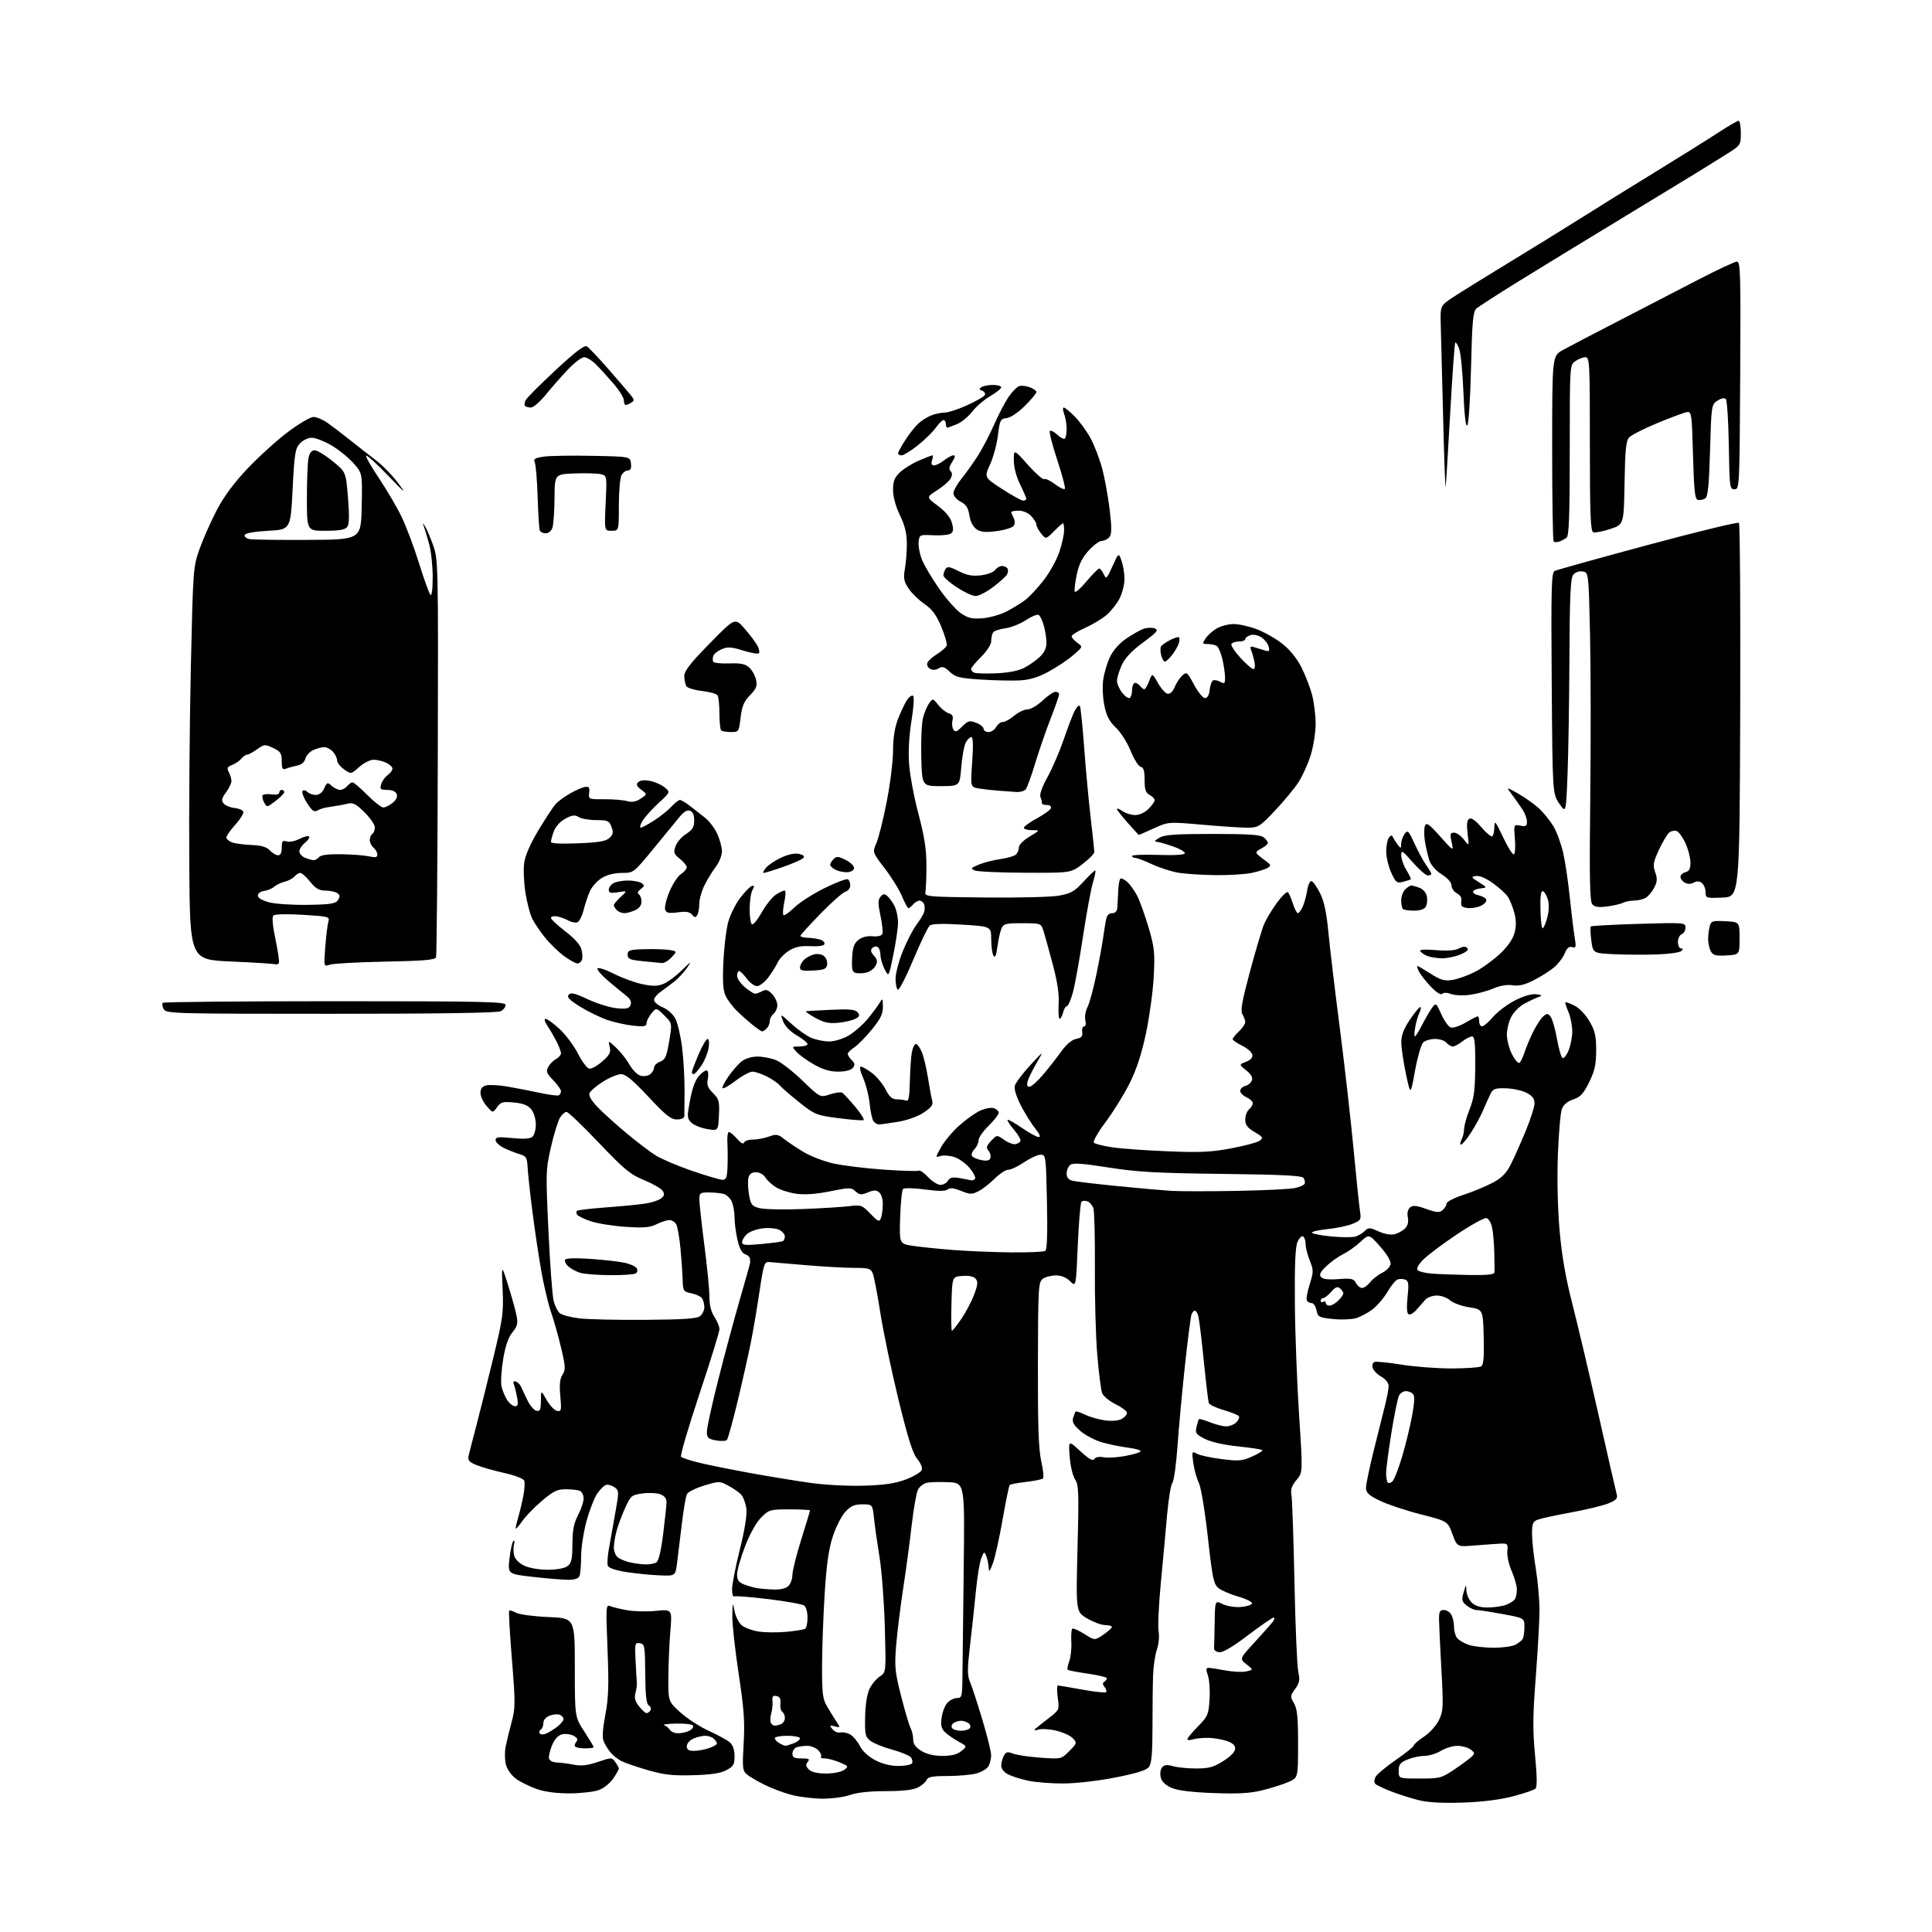 <?xml version="1.0" encoding="UTF-8" standalone="no"?>
<svg 
  version="1.1" 
  xmlns="http://www.w3.org/2000/svg" 
  xmlns:xlink="http://www.w3.org/1999/xlink" 
  xmlns:svg="http://www.w3.org/2000/svg"
  xmlns:rdf="http://www.w3.org/1999/02/22-rdf-syntax-ns#"
  xmlns:cc="http://creativecommons.org/ns#"
  xmlns:dc="http://purl.org/dc/elements/1.1/"
  viewBox="0 0 768 768"
  width="768"
  height="768"
>
<style>svg {background-color: white; }</style>"
<path stroke="none" fill="black" fill-rule="evenodd" d="M581.50,716.56C573.43,716.83 567.70,716.52 564.00,715.61C560.98,714.86 556.06,713.30 553.07,712.14C550.08,710.99 547.23,709.63 546.73,709.13C546.18,708.58 546.22,707.47 546.82,706.33C547.38,705.29 551.02,702.24 554.92,699.56C558.81,696.87 562.00,694.30 562.00,693.85C562.00,693.40 563.83,691.82 566.06,690.34C568.32,688.85 570.95,685.93 572.00,683.76C573.73,680.18 573.81,678.58 572.98,663.69C572.48,654.78 572.06,645.81 572.04,643.75C572.01,640.68 572.35,640.00 573.96,640.00C575.05,640.00 576.40,640.87 576.96,641.93C577.53,643.00 578.00,645.16 578.00,646.74C578.00,648.32 578.56,650.32 579.25,651.18C579.94,652.04 582.03,653.25 583.90,653.87C585.77,654.49 590.19,655.00 593.71,655.00C597.24,655.00 601.11,654.48 602.32,653.85C603.52,653.22 604.83,652.21 605.23,651.60C605.64,651.00 605.98,648.86 605.98,646.85C606.00,643.21 606.00,643.21 597.25,641.60C592.44,640.72 587.76,640.00 586.86,640.00C585.96,640.00 584.23,639.20 583.02,638.22C581.10,636.66 580.95,636.01 581.82,632.97C582.76,629.71 582.83,629.67 582.91,632.25C582.96,633.76 583.90,635.90 585.00,637.00C586.40,638.40 588.33,639.00 591.43,639.00C593.87,639.00 597.13,638.52 598.66,637.94C600.20,637.35 601.80,636.34 602.21,635.69C602.63,635.03 602.98,633.32 602.98,631.88C602.99,630.43 602.07,627.16 600.94,624.60C599.81,622.04 599.02,618.49 599.19,616.72C599.48,613.72 599.30,613.51 596.50,613.62C594.85,613.68 590.29,614.01 586.36,614.34C579.23,614.94 579.23,614.94 577.36,609.83C575.50,604.72 575.50,604.72 564.69,601.95C558.75,600.43 551.44,597.98 548.44,596.52C544.10,594.39 543.00,593.37 543.00,591.45C543.00,590.12 544.37,583.52 546.04,576.77C547.72,570.02 549.74,561.92 550.54,558.77C551.34,555.61 552.00,552.10 552.00,550.97C552.00,549.74 550.82,548.23 549.05,547.22C547.43,546.29 545.89,544.71 545.63,543.70C545.37,542.70 545.71,541.66 546.39,541.40C547.07,541.14 551.87,541.62 557.06,542.46C562.25,543.30 571.23,543.99 577.00,543.98C582.77,543.97 588.08,543.60 588.79,543.15C589.73,542.55 590.00,539.48 589.79,531.43C589.50,520.52 589.50,520.52 584.00,519.66C580.98,519.19 577.57,517.95 576.44,516.90C575.30,515.86 572.94,515.00 571.19,515.00C569.39,515.00 567.35,515.76 566.50,516.75C565.67,517.71 564.08,519.53 562.96,520.79C561.84,522.04 560.46,522.79 559.89,522.43C559.24,522.03 559.11,519.49 559.53,515.54C560.09,510.33 559.94,509.19 558.60,508.68C557.72,508.34 556.34,508.31 555.54,508.62C554.74,508.93 552.93,511.15 551.52,513.56C550.11,515.96 547.44,519.09 545.58,520.51C543.72,521.92 540.75,523.50 538.96,524.01C537.18,524.52 533.06,524.66 529.81,524.32C524.30,523.75 523.85,523.51 523.32,520.85C523.01,519.28 522.16,518.00 521.43,518.00C520.71,518.00 519.84,517.55 519.51,517.01C519.17,516.46 519.66,513.58 520.60,510.61C522.19,505.57 522.19,504.93 520.65,501.08C519.74,498.82 519.00,495.87 519.00,494.54C519.00,493.21 518.55,491.84 518.00,491.50C517.45,491.16 516.45,492.14 515.77,493.69C514.91,495.66 514.60,502.90 514.73,518.00C514.82,529.83 515.58,549.81 516.40,562.41C517.90,585.32 517.90,585.32 515.37,588.33C513.45,590.62 512.97,592.08 513.38,594.42C513.68,596.11 514.21,611.67 514.57,629.00C514.92,646.33 515.60,662.30 516.08,664.50C516.80,667.85 516.60,668.97 514.84,671.39C512.85,674.12 512.82,674.43 514.37,677.04C515.66,679.23 516.00,682.61 516.00,693.25C516.00,706.70 516.00,706.70 512.25,708.34C510.19,709.25 505.57,710.72 502.00,711.62C497.03,712.86 492.44,713.13 482.50,712.77C473.79,712.46 468.28,711.78 465.79,710.72C463.30,709.66 461.86,708.28 461.42,706.55C461.06,705.09 461.28,703.37 461.94,702.57C462.81,701.52 463.90,701.40 466.30,702.08C468.05,702.59 472.21,703.00 475.55,703.00C480.55,703.00 482.43,702.48 486.30,700.02C489.27,698.14 491.00,696.33 491.00,695.10C491.00,693.77 489.91,692.80 487.55,692.02C485.65,691.39 482.34,690.85 480.20,690.82C478.06,690.79 475.34,691.08 474.15,691.45C472.97,691.83 472.00,691.78 472.00,691.36C472.00,690.93 473.89,688.65 476.20,686.29C480.11,682.31 480.43,681.56 480.82,675.55C481.04,672.00 480.75,667.72 480.17,666.05C479.33,663.66 479.39,663.00 480.42,663.00C481.14,663.00 484.15,663.46 487.11,664.02C490.08,664.59 493.80,664.76 495.38,664.41C498.26,663.78 498.26,663.78 495.49,661.58C492.72,659.37 492.72,659.37 498.63,652.93C501.88,649.40 505.15,645.71 505.89,644.75C506.64,643.79 506.82,643.00 506.31,643.00C505.79,643.00 501.19,646.17 496.07,650.05C489.98,654.67 486.03,657.00 484.63,656.80C483.46,656.64 482.55,655.94 482.60,655.25C482.65,654.56 482.77,649.98 482.85,645.08C483.00,636.15 483.00,636.15 485.97,637.64C487.62,638.46 490.81,638.98 493.14,638.81C495.45,638.64 497.50,638.01 497.70,637.42C497.89,636.83 495.45,635.60 492.28,634.69C489.10,633.78 485.53,632.24 484.34,631.27C482.44,629.71 481.95,627.33 480.13,610.97C478.95,600.38 477.41,591.12 476.53,589.37C475.69,587.68 474.71,584.15 474.35,581.53C473.72,576.90 473.76,576.80 475.82,577.90C476.99,578.53 481.39,579.48 485.60,580.01C492.38,580.87 493.76,580.76 497.78,578.98C500.27,577.88 502.07,576.73 501.77,576.44C501.48,576.14 497.12,575.48 492.09,574.96C486.52,574.38 481.38,573.21 478.96,571.98C475.41,570.17 475.05,569.65 475.63,567.22C475.99,565.73 476.42,564.33 476.60,564.12C476.77,563.92 478.74,564.48 480.98,565.37C483.21,566.27 486.12,567.00 487.45,567.00C488.77,567.00 490.57,566.29 491.44,565.42C492.31,564.55 492.78,563.45 492.49,562.98C492.20,562.52 489.48,561.41 486.43,560.52C483.39,559.64 480.72,558.37 480.50,557.71C480.28,557.04 479.39,549.52 478.53,541.00C477.67,532.48 476.70,524.49 476.37,523.25C476.04,522.01 475.42,521.00 474.99,521.00C474.56,521.00 473.96,521.67 473.64,522.49C473.33,523.30 472.16,532.42 471.04,542.74C469.92,553.06 468.59,567.49 468.08,574.81C467.56,582.13 466.65,588.72 466.04,589.45C465.44,590.18 464.49,595.89 463.94,602.14C463.40,608.39 462.27,620.61 461.44,629.31C460.61,638.00 460.22,646.63 460.56,648.49C460.92,650.41 460.63,653.52 459.89,655.68C459.17,657.78 458.48,662.42 458.36,666.00C458.23,669.58 458.13,678.80 458.13,686.50C458.13,696.84 457.77,700.99 456.75,702.36C455.77,703.68 451.97,704.88 443.44,706.57C436.64,707.91 427.75,708.94 422.80,708.96C418.01,708.98 411.71,708.50 408.80,707.88C405.88,707.26 402.26,706.12 400.75,705.35C399.11,704.51 398.00,703.13 398.00,701.91C398.00,700.79 398.46,699.01 399.02,697.97C399.87,696.37 400.47,696.23 402.76,697.10C404.25,697.67 409.16,698.39 413.67,698.71C421.86,699.29 421.87,699.29 425.05,696.10C428.08,693.08 428.15,692.82 426.54,691.04C425.60,690.01 422.65,688.64 419.98,687.99C417.30,687.35 414.08,687.14 412.81,687.53C411.36,687.96 410.87,687.88 411.50,687.29C412.05,686.78 414.45,684.86 416.82,683.04C421.12,679.74 421.14,679.68 420.48,674.86C420.11,672.19 420.13,670.00 420.51,670.00C420.90,670.00 425.23,670.73 430.14,671.63C435.05,672.53 439.34,672.99 439.68,672.66C440.01,672.32 439.75,671.40 439.09,670.61C438.28,669.64 438.24,668.97 438.95,668.53C439.53,668.17 440.00,667.55 440.00,667.14C440.00,666.73 436.60,665.91 432.44,665.31C428.29,664.71 424.68,664.01 424.42,663.75C424.16,663.49 424.43,661.99 425.03,660.41C425.63,658.83 426.01,655.41 425.87,652.80C425.73,650.18 425.89,647.78 426.22,647.45C426.54,647.12 428.69,648.04 430.99,649.50C435.18,652.14 435.18,652.14 438.58,649.82C440.45,648.54 441.99,647.16 441.99,646.75C442.00,646.34 440.80,646.00 439.34,646.00C437.87,646.00 434.65,644.81 432.18,643.37C427.69,640.73 427.69,640.73 428.33,615.57C428.91,593.36 428.79,590.15 427.37,588.11C426.47,586.83 425.52,582.86 425.23,579.16C424.70,572.50 424.70,572.50 429.46,576.88C432.90,580.03 434.44,580.90 435.01,579.99C435.49,579.21 436.89,578.94 438.64,579.28C440.21,579.58 443.98,579.38 447.00,578.83C450.02,578.29 452.88,577.47 453.34,577.03C453.81,576.58 451.78,575.91 448.84,575.54C445.90,575.17 441.14,574.21 438.25,573.41C435.37,572.60 431.42,570.55 429.48,568.85C426.77,566.47 426.10,565.25 426.60,563.62C426.96,562.46 427.40,561.33 427.59,561.12C427.78,560.91 429.48,561.48 431.38,562.38C433.28,563.28 436.83,564.29 439.27,564.62C441.89,564.98 444.58,564.76 445.85,564.08C447.03,563.45 448.00,562.36 448.00,561.66C448.00,560.97 445.96,559.41 443.48,558.20C440.99,556.99 438.57,554.99 438.11,553.75C437.64,552.51 436.78,545.65 436.18,538.50C435.58,531.35 435.15,515.83 435.23,504.00C435.31,492.18 435.04,481.53 434.65,480.34C434.25,479.16 433.19,477.90 432.29,477.56C431.40,477.22 430.32,477.29 429.90,477.72C429.48,478.15 428.82,485.96 428.43,495.07C427.73,511.64 427.73,511.64 425.41,509.32C423.91,507.82 421.91,507.00 419.74,507.00C417.89,507.00 415.55,507.61 414.52,508.36C412.78,509.63 412.66,511.75 412.58,542.11C412.52,566.37 412.85,576.08 413.89,580.77C414.66,584.23 414.99,587.35 414.62,587.71C414.26,588.07 411.24,588.69 407.92,589.08C404.59,589.48 401.65,590.02 401.37,590.29C401.10,590.57 399.82,596.80 398.53,604.15C397.24,611.49 395.50,619.30 394.66,621.50C393.37,624.90 393.12,625.13 393.00,623.00C392.92,621.62 392.49,619.60 392.04,618.50C391.28,616.65 391.13,616.73 390.07,619.43C389.43,621.03 388.47,626.88 387.94,632.43C387.40,637.97 386.35,647.67 385.61,654.00C384.51,663.43 384.50,666.04 385.56,668.50C386.28,670.15 388.47,676.84 390.43,683.36C392.39,689.88 394.00,696.32 394.00,697.67C394.00,699.03 393.54,700.98 392.99,702.02C392.43,703.06 390.29,704.38 388.24,704.95C386.18,705.52 381.00,705.99 376.72,705.99C370.64,706.00 368.81,706.34 368.35,707.54C368.02,708.38 366.48,709.73 364.93,710.54C363.00,711.53 358.93,712.00 352.18,712.00C345.91,712.00 340.68,712.55 338.00,713.50C335.66,714.33 330.75,715.00 327.08,715.00C323.42,715.00 317.84,714.33 314.69,713.51C311.54,712.69 306.61,710.84 303.73,709.39C300.85,707.95 297.71,706.08 296.74,705.22C295.19,703.86 295.06,702.42 295.61,693.09C296.12,684.43 295.76,679.36 293.62,665.29C292.18,655.83 291.05,645.48 291.11,642.29C291.23,636.74 291.26,636.67 291.99,640.44C292.41,642.60 293.72,645.17 294.92,646.13C296.11,647.10 299.15,648.20 301.67,648.58C304.19,648.96 309.14,649.00 312.67,648.67C316.20,648.34 319.51,647.80 320.04,647.47C320.57,647.15 321.00,645.16 321.00,643.06C321.00,640.96 320.44,638.80 319.75,638.26C319.06,637.72 312.68,636.56 305.58,635.69C298.47,634.81 292.28,634.33 291.83,634.61C291.37,634.89 291.00,633.61 291.00,631.76C291.00,629.91 292.39,622.79 294.10,615.95C296.09,607.94 297.01,602.13 296.68,599.67C296.40,597.57 295.48,595.09 294.65,594.17C293.81,593.25 291.52,591.64 289.56,590.59C286.08,588.73 285.85,588.73 279.94,590.52C276.61,591.53 273.51,593.06 273.07,593.93C272.62,594.79 271.69,600.23 271.01,606.00C270.32,611.77 269.47,618.75 269.12,621.50C268.47,626.50 268.47,626.50 261.99,626.22C258.42,626.07 252.50,625.47 248.83,624.89C244.91,624.28 241.94,623.28 241.63,622.48C241.34,621.72 241.48,618.95 241.94,616.30C242.39,613.66 243.53,607.25 244.47,602.05C246.11,592.98 246.10,592.55 244.36,591.27C243.36,590.54 241.87,590.07 241.05,590.23C240.24,590.39 238.59,591.96 237.40,593.73C236.21,595.50 234.28,600.48 233.12,604.79C231.95,609.11 231.00,615.38 231.00,618.74C231.00,622.09 230.73,625.55 230.39,626.42C229.98,627.48 228.52,628.00 225.93,628.00C223.81,628.00 217.52,627.48 211.96,626.85C201.84,625.70 201.84,625.70 202.52,619.60C202.90,616.24 203.58,613.10 204.05,612.61C204.51,612.11 204.64,612.67 204.33,613.84C204.03,615.01 204.05,617.05 204.38,618.36C204.73,619.78 206.38,621.43 208.39,622.38C210.34,623.31 214.34,624.00 217.71,624.00C221.24,624.00 224.40,623.43 225.56,622.58C227.17,621.40 227.51,619.91 227.54,613.83C227.57,608.25 228.10,605.49 229.79,602.29C231.00,599.97 232.00,596.98 232.00,595.65C232.00,594.31 231.29,592.94 230.42,592.61C229.55,592.27 227.03,592.00 224.83,592.00C221.50,592.00 219.89,592.80 215.30,596.72C212.26,599.31 208.70,603.01 207.39,604.95C206.08,606.88 205.00,608.02 205.00,607.48C205.00,606.93 205.47,604.91 206.04,602.99C206.61,601.07 207.50,597.37 208.01,594.76C208.52,592.15 208.70,589.38 208.40,588.59C208.08,587.77 204.65,586.46 200.34,585.50C196.20,584.58 191.24,583.16 189.31,582.35C186.48,581.17 185.88,580.46 186.28,578.69C186.55,577.49 187.90,572.23 189.28,567.00C190.66,561.77 193.69,549.65 196.02,540.06C199.91,524.02 200.21,521.81 199.80,512.56C199.35,502.50 199.35,502.50 202.02,511.00C203.49,515.67 205.00,521.14 205.37,523.14C205.93,526.12 205.62,527.31 203.69,529.64C202.08,531.59 200.91,534.96 200.03,540.21C199.31,544.44 199.01,549.28 199.34,550.95C199.67,552.62 200.69,555.12 201.59,556.50C202.49,557.87 203.90,559.00 204.73,559.00C205.90,559.00 206.08,558.23 205.55,555.43C205.18,553.46 204.61,551.15 204.28,550.29C203.89,549.27 204.14,548.88 205.02,549.17C205.76,549.42 206.65,550.27 207.02,551.06C207.38,551.85 208.54,554.29 209.59,556.49C210.64,558.68 212.29,560.63 213.25,560.81C214.70,561.09 215.00,560.40 215.02,556.82C215.03,552.50 215.03,552.50 217.29,556.49C218.54,558.69 220.40,560.65 221.43,560.84C223.14,561.17 223.25,560.68 222.73,554.94C222.32,550.39 222.55,548.08 223.60,546.48C224.88,544.54 224.82,543.29 223.07,535.89C221.99,531.28 220.16,524.80 219.02,521.50C217.87,518.20 216.08,510.55 215.04,504.50C214.00,498.45 212.43,487.88 211.56,481.00C210.69,474.12 209.87,466.51 209.74,464.08C209.52,460.11 209.19,459.57 206.50,458.78C204.85,458.30 202.04,457.18 200.25,456.30C198.46,455.41 197.00,454.02 197.00,453.20C197.00,451.98 198.13,451.84 203.60,452.40C208.07,452.86 210.66,452.70 211.60,451.92C212.37,451.28 213.00,449.06 213.00,446.99C213.00,444.84 212.22,442.26 211.19,440.98C209.88,439.37 207.96,438.61 204.32,438.26C199.86,437.83 199.08,438.05 197.59,440.14C195.90,442.50 195.90,442.50 193.45,439.69C192.10,438.15 191.00,435.80 191.00,434.46C191.00,432.77 191.69,431.86 193.29,431.46C194.55,431.15 198.26,431.34 201.54,431.90C204.82,432.45 210.62,433.58 214.43,434.40C218.24,435.22 221.73,435.67 222.18,435.39C222.63,435.11 223.00,434.37 223.00,433.74C223.00,433.11 221.61,431.16 219.91,429.40C217.28,426.69 216.98,425.90 217.93,424.13C218.54,422.98 219.94,421.57 221.02,420.99C222.11,420.41 223.00,419.37 223.00,418.68C223.00,417.99 222.20,415.87 221.21,413.96C220.23,412.06 218.60,409.26 217.60,407.75C216.50,406.10 216.22,405.00 216.91,405.00C217.53,405.00 220.02,406.82 222.44,409.05C224.85,411.28 228.14,415.66 229.73,418.80C231.33,421.93 233.35,424.64 234.22,424.80C235.09,424.97 237.42,423.69 239.40,421.96C242.36,419.35 242.88,418.34 242.36,416.15C241.73,413.50 241.73,413.50 244.94,416.50C246.70,418.15 249.10,421.20 250.27,423.28C251.45,425.37 253.44,427.32 254.71,427.64C255.99,427.96 257.70,427.67 258.51,426.99C259.33,426.31 260.00,425.12 260.00,424.35C260.00,423.58 261.08,422.54 262.40,422.04C264.44,421.26 264.98,420.04 266.01,413.94C267.22,406.76 267.22,406.76 264.05,403.63C260.89,400.50 260.89,400.50 258.94,402.86C257.87,404.16 257.00,405.91 257.00,406.75C257.00,408.00 256.04,408.18 251.75,407.73C248.86,407.42 244.25,406.41 241.50,405.48C238.75,404.54 233.91,402.19 230.75,400.25C226.36,397.55 225.25,396.41 226.05,395.44C226.89,394.42 228.47,394.79 233.70,397.24C237.32,398.93 242.46,400.53 245.12,400.79C249.11,401.17 250.09,400.94 250.65,399.47C251.12,398.24 250.58,397.10 248.92,395.80C247.59,394.77 244.36,392.11 241.73,389.89C239.11,387.67 237.22,385.46 237.52,384.97C237.83,384.47 240.74,385.42 244.00,387.08C247.26,388.73 252.35,390.60 255.33,391.22C259.53,392.11 261.41,392.07 263.80,391.08C265.49,390.38 268.78,387.94 271.10,385.65C274.77,382.04 275.04,381.91 273.15,384.67C271.95,386.42 269.66,388.89 268.05,390.17C266.44,391.45 263.97,393.31 262.56,394.30C261.15,395.28 260.00,396.74 260.00,397.53C260.00,398.33 261.55,399.62 263.43,400.41C265.40,401.23 267.56,403.18 268.48,404.97C269.37,406.68 270.56,411.78 271.13,416.29C271.70,420.81 272.15,428.55 272.12,433.50C272.09,438.45 272.06,443.06 272.04,443.75C272.02,444.46 270.73,445.00 269.08,445.00C266.70,445.00 264.63,443.36 257.77,436.00C251.54,429.33 248.73,427.00 246.88,427.00C245.51,427.00 242.26,428.35 239.67,430.00C237.07,431.65 234.67,433.70 234.34,434.57C233.95,435.58 235.13,437.59 237.62,440.16C239.75,442.37 244.88,447.00 249.00,450.44C253.12,453.88 258.37,457.87 260.65,459.30C262.94,460.73 269.46,463.50 275.14,465.45C280.82,467.40 286.26,469.00 287.24,469.00C288.67,469.00 289.04,468.03 289.20,463.75C289.31,460.86 289.28,456.59 289.15,454.25C289.01,451.91 289.29,450.00 289.77,450.00C290.25,450.00 291.70,451.22 293.00,452.71C294.45,454.38 295.51,454.96 295.76,454.21C295.98,453.55 297.56,453.00 299.26,453.00C300.96,453.00 303.85,452.46 305.67,451.80C308.62,450.74 309.30,450.85 311.74,452.80C313.26,454.01 316.75,456.34 319.50,457.98C322.24,459.61 327.50,461.64 331.18,462.47C334.86,463.31 343.84,464.42 351.13,464.94C358.43,465.45 364.77,465.64 365.22,465.36C365.68,465.08 367.35,466.23 368.93,467.92C370.51,469.62 372.72,471.00 373.85,471.00C374.98,471.00 376.32,470.26 376.82,469.35C377.51,468.12 378.62,467.84 381.12,468.25C382.98,468.56 385.12,468.97 385.87,469.16C386.63,469.35 387.42,469.03 387.64,468.46C387.85,467.89 386.85,465.99 385.40,464.25C383.96,462.51 381.26,460.58 379.40,459.97C377.55,459.36 375.07,459.16 373.89,459.53C371.76,460.21 371.77,460.19 374.13,455.98C375.43,453.65 378.62,449.84 381.21,447.51C383.80,445.17 387.53,442.50 389.49,441.57C391.45,440.64 393.94,440.16 395.03,440.51C396.11,440.85 397.00,441.69 397.00,442.36C397.00,443.04 395.20,445.35 393.00,447.50C390.80,449.65 389.00,452.25 389.00,453.27C389.00,454.30 388.30,455.84 387.46,456.69C386.61,457.54 386.08,458.73 386.28,459.34C386.48,459.95 388.11,460.75 389.90,461.11C392.24,461.59 393.30,461.38 393.69,460.38C393.98,459.61 393.66,458.29 392.97,457.46C391.93,456.21 392.11,455.52 394.00,453.50C396.29,451.07 396.29,451.07 399.15,453.11C400.72,454.23 402.76,455.00 403.67,454.82C404.59,454.64 405.48,454.05 405.66,453.50C405.85,452.95 404.66,450.94 403.04,449.04C401.41,447.14 400.28,445.39 400.52,445.15C400.75,444.91 403.33,446.36 406.23,448.36C409.14,450.36 412.13,452.00 412.89,452.00C413.79,452.00 413.35,450.88 411.62,448.75C410.17,446.96 407.60,442.86 405.91,439.63C404.03,436.01 403.06,432.93 403.40,431.63C403.70,430.46 406.44,426.80 409.48,423.50C415.02,417.50 415.02,417.50 412.09,422.50C410.48,425.25 408.88,428.51 408.52,429.75C408.07,431.30 408.29,432.00 409.22,432.00C409.97,432.00 412.36,429.89 414.54,427.32C416.72,424.75 419.98,420.59 421.79,418.07C423.90,415.15 426.06,413.31 427.79,412.98C429.90,412.57 430.43,411.97 430.19,410.23C430.02,409.00 430.36,408.00 430.96,408.00C431.60,408.00 431.79,407.03 431.44,405.61C431.11,404.29 431.49,401.93 432.29,400.36C433.09,398.79 434.67,393.00 435.80,387.50C436.94,382.00 438.14,375.48 438.48,373.00C438.83,370.52 439.34,367.26 439.63,365.75C439.99,363.89 440.78,363.00 442.08,363.00C443.36,363.00 444.05,362.25 444.16,360.75C444.25,359.51 444.41,356.58 444.50,354.24C444.60,351.90 444.98,349.69 445.34,349.33C445.69,348.97 446.94,349.54 448.10,350.59C449.26,351.64 451.06,354.15 452.09,356.18C453.12,358.20 455.14,363.83 456.57,368.68C458.88,376.51 459.11,378.68 458.64,388.00C458.35,393.77 456.98,403.90 455.60,410.49C453.86,418.80 451.87,424.94 449.11,430.49C446.92,434.90 442.62,441.85 439.56,445.94C436.41,450.13 434.36,453.76 434.85,454.25C435.32,454.72 438.59,455.54 442.11,456.07C445.62,456.60 455.54,457.32 464.15,457.66C477.01,458.19 481.51,457.98 489.43,456.49C494.73,455.49 499.83,454.12 500.76,453.44C502.27,452.33 502.06,451.97 498.72,450.00C495.85,448.30 495.00,447.17 495.00,445.02C495.00,443.50 495.68,441.68 496.50,441.00C497.32,440.32 498.00,439.21 498.00,438.54C498.00,437.87 496.88,436.81 495.50,436.18C494.12,435.56 493.00,434.41 493.00,433.64C493.00,432.87 493.90,432.00 494.99,431.71C496.09,431.42 497.28,430.43 497.64,429.50C498.08,428.34 497.37,427.07 495.39,425.48C492.50,423.16 492.50,423.16 495.32,422.08C497.19,421.36 498.04,420.40 497.82,419.25C497.65,418.29 495.81,416.68 493.75,415.67C491.69,414.66 490.00,413.50 490.00,413.09C490.00,412.68 491.12,411.29 492.50,410.00C493.88,408.71 495.00,407.05 495.00,406.31C495.00,405.58 494.50,404.18 493.89,403.20C493.03,401.82 493.69,398.09 496.87,386.24C499.12,377.89 501.64,369.42 502.47,367.42C503.31,365.42 505.63,361.55 507.63,358.83C509.63,356.10 511.60,354.23 512.01,354.68C512.42,355.13 513.30,357.19 513.96,359.25C514.62,361.31 515.50,363.00 515.92,363.00C516.34,363.00 517.20,361.86 517.83,360.47C518.47,359.07 519.28,356.13 519.63,353.93C519.99,351.68 520.76,350.07 521.38,350.26C522.00,350.44 523.52,352.61 524.76,355.09C526.36,358.28 527.31,362.76 528.05,370.54C528.62,376.57 530.65,393.65 532.57,408.50C534.48,423.35 536.94,444.95 538.03,456.50C539.12,468.05 540.28,479.19 540.60,481.26C541.15,484.82 540.99,485.11 537.72,486.47C535.82,487.27 531.29,488.22 527.66,488.59C524.02,488.97 521.27,489.62 521.53,490.05C521.80,490.48 525.33,491.14 529.38,491.52C533.44,491.90 537.71,491.91 538.87,491.54C540.04,491.17 541.69,490.17 542.55,489.31C543.96,487.89 544.47,487.91 547.99,489.50C550.31,490.54 552.88,491.00 554.37,490.62C555.74,490.28 557.61,489.25 558.52,488.33C559.62,487.23 560.00,485.74 559.63,483.92C559.29,482.18 559.61,480.74 560.52,479.98C561.65,479.04 563.03,479.17 566.92,480.57C571.01,482.04 572.14,482.12 573.44,481.05C574.30,480.34 575.00,479.17 575.00,478.46C575.00,477.74 578.02,476.18 581.75,474.96C585.46,473.75 590.68,471.59 593.34,470.17C596.96,468.24 598.77,466.41 600.54,462.92C601.84,460.36 604.50,454.40 606.45,449.69C608.40,444.97 610.00,439.97 610.00,438.58C610.00,436.75 609.12,435.60 606.80,434.40C605.05,433.49 601.36,432.69 598.62,432.62C594.22,432.51 593.48,432.80 592.41,435.00C591.75,436.38 590.44,439.30 589.50,441.50C588.57,443.70 586.42,447.64 584.73,450.25C583.05,452.86 581.27,455.00 580.80,455.00C580.32,455.00 580.40,454.13 580.96,453.07C581.53,452.00 582.00,450.09 582.00,448.82C582.00,447.54 582.98,444.02 584.18,441.00C585.96,436.50 586.37,433.36 586.43,423.75C586.48,414.55 586.21,412.00 585.16,412.00C584.42,412.00 582.67,412.90 581.27,414.00C579.87,415.10 578.17,416.00 577.49,416.00C576.80,416.00 575.68,415.32 575.00,414.50C574.32,413.68 572.27,413.00 570.45,413.00C568.63,413.00 566.49,413.65 565.70,414.44C564.91,415.24 563.46,420.30 562.48,425.69C560.71,435.50 560.71,435.50 558.90,427.00C557.91,422.32 557.07,416.69 557.05,414.49C557.01,411.49 557.91,409.13 560.58,405.15C562.55,402.23 564.39,400.06 564.66,400.33C564.94,400.60 564.73,401.65 564.21,402.66C563.69,403.67 562.96,406.19 562.59,408.25C562.21,410.31 562.15,412.00 562.44,412.00C562.73,412.00 564.06,409.86 565.40,407.25C566.74,404.64 568.52,401.60 569.35,400.50C570.81,398.58 570.95,398.68 572.93,403.14C574.07,405.70 575.73,408.07 576.63,408.41C577.55,408.77 580.12,407.94 582.56,406.52C584.92,405.13 587.11,404.00 587.43,404.00C587.74,404.00 588.00,404.90 588.00,406.00C588.00,407.10 588.52,408.00 589.15,408.00C589.79,408.00 591.76,406.30 593.54,404.22C595.32,402.14 599.27,399.18 602.30,397.64C605.72,395.91 608.91,395.00 610.66,395.23C613.15,395.57 613.25,395.71 611.50,396.36C610.40,396.76 607.95,397.91 606.06,398.91C604.17,399.91 601.80,402.24 600.81,404.10C599.81,405.95 599.00,409.18 599.00,411.27C599.00,413.37 599.92,416.88 601.04,419.08C602.16,421.27 603.48,422.82 603.97,422.52C604.45,422.22 605.40,420.29 606.06,418.24C606.73,416.18 608.30,412.45 609.56,409.94C610.82,407.43 612.60,404.74 613.53,403.97C614.99,402.76 615.38,402.80 616.44,404.25C617.12,405.17 618.23,409.09 618.92,412.96C619.61,416.83 620.60,420.25 621.11,420.57C621.62,420.89 622.71,419.55 623.52,417.60C624.33,415.66 625.00,412.24 625.00,410.00C625.00,407.76 624.32,404.31 623.49,402.31C622.65,400.32 622.10,398.56 622.26,398.41C622.42,398.25 624.02,398.84 625.82,399.71C627.71,400.63 630.22,403.22 631.79,405.90C634.04,409.72 634.50,411.69 634.50,417.50C634.50,423.14 633.96,425.61 631.71,430.19C629.45,434.79 628.25,436.09 625.40,437.03C623.10,437.79 621.53,439.12 620.87,440.84C620.32,442.30 619.60,450.52 619.28,459.11C618.93,468.56 619.20,480.42 619.96,489.12C620.85,499.21 622.37,507.97 625.08,518.50C627.19,526.75 631.86,546.55 635.46,562.50C639.05,578.45 642.27,592.51 642.61,593.75C643.14,595.65 642.64,596.25 639.42,597.60C637.32,598.47 630.63,600.10 624.55,601.21C618.47,602.32 612.49,603.62 611.25,604.10C609.35,604.82 609.00,605.70 609.00,609.73C609.01,612.35 609.67,618.55 610.49,623.50C611.30,628.45 611.97,635.88 611.97,640.00C611.97,644.12 611.31,656.05 610.50,666.50C609.30,681.99 609.25,687.77 610.21,697.75C610.99,705.79 611.06,710.34 610.41,710.99C609.87,711.53 605.84,712.91 601.46,714.06C596.33,715.40 589.23,716.29 581.50,716.56zM226.50,712.89C221.40,712.92 216.68,712.31 213.48,711.20C210.72,710.24 207.02,708.44 205.26,707.19C203.42,705.88 201.68,703.50 201.15,701.57C200.64,699.74 200.57,696.49 201.00,694.37C201.42,692.24 202.50,687.80 203.39,684.50C204.88,679.00 204.89,676.91 203.49,659.60C202.65,649.21 202.16,640.51 202.40,640.27C202.63,640.03 203.88,640.40 205.16,641.10C206.45,641.79 212.22,642.56 218.00,642.80C228.50,643.24 228.50,643.24 228.50,662.87C228.50,682.50 228.50,682.50 232.25,688.27C234.31,691.44 236.00,694.26 236.00,694.52C236.00,694.78 234.50,695.00 232.67,695.00C230.83,695.00 229.04,694.70 228.68,694.34C228.31,693.98 228.49,693.11 229.07,692.41C229.85,691.47 229.57,690.84 227.97,689.98C226.78,689.35 224.73,689.10 223.41,689.43C221.87,689.82 220.46,691.36 219.47,693.72C218.62,695.75 218.07,698.10 218.23,698.95C218.41,699.90 219.69,700.55 221.51,700.63C223.16,700.71 226.22,701.11 228.31,701.53C231.05,702.07 233.68,701.75 237.65,700.40C243.09,698.56 243.20,698.56 244.59,700.45C245.37,701.51 246.00,702.68 246.00,703.04C246.00,703.41 244.99,705.20 243.75,707.02C242.51,708.84 239.93,710.90 238.00,711.59C236.07,712.28 230.90,712.87 226.50,712.89zM564.39,707.00C572.38,707.00 573.03,706.83 578.14,703.38C581.09,701.38 584.17,699.11 585.00,698.32C586.33,697.04 586.28,696.71 584.56,695.44C583.49,694.65 581.14,694.00 579.33,694.00C577.53,694.00 574.57,694.90 572.77,696.00C570.97,697.09 568.02,697.99 566.22,698.00C564.41,698.00 561.38,698.65 559.47,699.45C556.59,700.65 556.00,701.41 556.00,703.95C556.00,707.00 556.00,707.00 564.39,707.00zM275.50,705.68C267.42,705.91 263.96,705.52 257.50,703.65C253.10,702.38 248.37,700.76 247.00,700.05C245.62,699.34 243.69,697.81 242.70,696.63C241.72,695.46 240.49,693.48 239.98,692.24C239.35,690.72 239.56,687.29 240.62,681.74C241.90,675.10 242.07,670.02 241.50,655.60C240.82,638.41 240.86,637.74 242.64,638.48C243.66,638.91 246.75,639.65 249.50,640.12C252.25,640.59 257.36,640.69 260.85,640.34C267.20,639.70 267.20,639.70 266.46,648.59C266.06,653.47 265.70,661.72 265.68,666.91C265.64,676.35 265.64,676.35 270.49,680.74C273.16,683.16 278.28,686.47 281.88,688.10C285.47,689.73 289.22,691.79 290.20,692.68C291.33,693.71 292.00,695.72 292.00,698.13C292.00,701.42 291.55,702.19 288.75,703.67C286.44,704.90 282.60,705.48 275.50,705.68zM328.38,705.00C331.36,705.00 334.45,704.38 335.56,703.57C337.41,702.20 337.33,702.06 333.78,700.57C331.74,699.70 329.07,699.00 327.87,699.00C326.66,699.00 325.97,698.70 326.34,698.33C326.70,697.96 326.26,696.84 325.35,695.83C324.44,694.82 322.45,694.00 320.93,694.00C319.41,694.00 317.45,694.27 316.58,694.61C315.71,694.94 315.00,696.07 315.00,697.11C315.00,698.62 315.73,699.00 318.62,699.00C321.61,699.00 322.04,699.25 321.09,700.39C320.19,701.47 320.30,702.15 321.54,703.39C322.60,704.46 324.90,705.00 328.38,705.00zM357.10,702.00C359.73,702.00 362.17,701.53 362.53,700.96C362.88,700.38 362.67,699.30 362.05,698.56C361.43,697.81 358.10,696.44 354.66,695.51C351.22,694.57 347.35,693.02 346.07,692.06C343.96,690.46 343.76,689.59 343.90,682.50C343.99,677.80 344.67,673.39 345.61,671.41C346.47,669.60 348.31,667.37 349.71,666.46C352.24,664.80 352.24,664.80 351.73,646.65C351.44,636.67 350.50,624.23 349.63,619.00C348.77,613.77 347.79,606.91 347.46,603.75C346.86,598.00 346.86,598.00 342.83,598.00C339.67,598.00 338.22,598.63 336.06,600.93C334.56,602.54 332.32,606.93 331.08,610.68C329.43,615.69 328.57,621.74 327.82,633.50C327.27,642.30 326.80,655.22 326.78,662.21C326.76,673.14 327.03,675.39 328.75,678.30C329.84,680.15 331.50,682.84 332.43,684.26C334.10,686.80 334.09,686.84 331.81,686.25C329.71,685.71 329.63,685.81 330.93,687.40C331.72,688.35 333.11,688.94 334.03,688.70C334.95,688.46 336.68,688.79 337.88,689.43C339.08,690.08 340.83,692.13 341.78,694.00C342.84,696.09 345.19,698.28 347.91,699.70C350.72,701.17 354.05,702.00 357.10,702.00zM374.64,698.00C378.21,698.00 380.50,697.42 382.13,696.09C384.49,694.19 384.49,694.19 381.09,692.34C379.22,691.33 376.81,689.66 375.73,688.63C374.20,687.18 373.88,685.90 374.30,682.81C374.59,680.63 375.61,677.98 376.57,676.92C377.53,675.87 379.25,675.00 380.40,675.00C382.37,675.00 382.51,674.44 382.59,666.25C382.64,661.44 382.87,642.20 383.09,623.50C383.50,589.50 383.50,589.50 377.03,589.20C373.47,589.03 369.55,589.15 368.31,589.46C367.07,589.77 365.55,590.98 364.92,592.15C364.30,593.31 363.16,599.72 362.40,606.38C361.64,613.05 360.12,624.35 359.02,631.50C357.92,638.65 356.67,648.77 356.24,654.00C355.55,662.57 355.74,664.55 358.22,674.28C359.73,680.21 361.42,685.92 361.98,686.96C362.54,688.01 363.00,690.03 363.00,691.45C363.00,693.29 363.93,694.60 366.25,696.01C368.37,697.31 371.28,697.99 374.64,698.00zM275.85,696.00C277.42,696.00 280.12,695.51 281.85,694.90C283.58,694.30 285.00,693.49 285.00,693.10C285.00,692.72 284.46,691.86 283.80,691.20C283.14,690.54 281.59,690.00 280.35,690.00C279.11,690.00 276.95,690.52 275.55,691.16C274.15,691.80 273.00,693.15 273.00,694.16C273.00,695.52 273.75,696.00 275.85,696.00zM312.18,693.97C312.56,693.99 314.02,693.56 315.43,693.02C316.85,692.49 318.00,691.59 318.00,691.02C318.00,690.46 315.75,690.00 313.00,690.00C310.25,690.00 308.00,690.43 308.00,690.95C308.00,691.47 308.79,692.36 309.75,692.92C310.71,693.48 311.81,693.95 312.18,693.97zM216.91,689.21C217.92,688.82 219.93,687.61 221.38,686.51C222.82,685.42 224.00,684.01 224.00,683.37C224.00,682.73 223.32,681.95 222.49,681.64C221.66,681.32 219.86,681.48 218.49,682.00C217.00,682.57 216.00,683.74 216.00,684.92C216.00,686.00 215.54,687.16 214.98,687.51C214.42,687.86 214.21,688.54 214.52,689.03C214.82,689.51 215.89,689.59 216.91,689.21zM269.62,689.00C271.00,689.00 273.01,688.53 274.09,687.95C275.17,687.37 275.79,686.47 275.47,685.95C275.14,685.42 272.09,685.06 268.69,685.15C265.28,685.23 263.18,685.52 264.00,685.80C264.82,686.07 265.86,686.90 266.30,687.65C266.74,688.39 268.23,689.00 269.62,689.00zM382.00,688.00C383.59,688.00 385.19,687.50 385.57,686.89C385.95,686.28 385.64,685.38 384.88,684.90C384.12,684.42 382.82,684.03 382.00,684.03C381.18,684.03 379.88,684.42 379.12,684.90C378.36,685.38 378.05,686.28 378.43,686.89C378.81,687.50 380.41,688.00 382.00,688.00zM307.98,686.00C308.45,686.00 309.55,685.73 310.42,685.39C311.29,685.06 312.00,683.96 312.00,682.95C312.00,681.94 311.54,680.83 310.97,680.48C310.41,680.14 310.07,678.66 310.22,677.21C310.42,675.32 309.98,674.46 308.67,674.20C307.26,673.91 306.89,674.36 307.07,676.16C307.20,677.45 306.97,679.71 306.56,681.19C306.15,682.67 306.11,684.36 306.46,684.94C306.82,685.52 307.50,686.00 307.98,686.00zM257.01,681.00C257.49,681.00 258.19,680.50 258.57,679.89C258.95,679.28 258.65,678.40 257.92,677.95C256.93,677.34 256.56,674.01 256.49,665.31C256.40,654.18 256.28,653.48 254.33,653.20C252.38,652.91 252.29,653.29 252.65,660.20C252.85,664.21 253.09,668.17 253.16,669.00C253.24,669.83 252.98,671.64 252.59,673.04C252.08,674.89 252.47,676.33 254.02,678.29C255.19,679.78 256.54,681.00 257.01,681.00zM307.68,631.86C310.30,631.95 312.44,631.41 313.43,630.43C314.29,629.56 315.00,627.58 315.00,626.01C315.00,624.44 316.57,618.14 318.50,612.00C320.43,605.86 322.00,600.65 322.00,600.42C322.00,600.19 318.36,600.00 313.90,600.00C306.09,600.00 305.68,600.12 302.56,603.25C300.61,605.21 298.07,609.75 296.16,614.72C294.42,619.24 293.00,624.25 293.00,625.85C293.00,628.09 293.63,629.00 295.75,629.83C297.26,630.42 299.62,631.09 301.00,631.32C302.38,631.54 305.38,631.79 307.68,631.86zM256.50,621.88C258.15,621.93 260.14,621.57 260.91,621.08C261.82,620.50 262.79,616.48 263.61,609.84C264.32,604.15 264.93,598.48 264.95,597.23C264.98,595.69 264.18,594.64 262.49,594.00C261.11,593.47 257.92,593.32 255.41,593.67C251.07,594.26 250.72,594.56 248.52,599.40C247.25,602.20 245.71,606.30 245.11,608.50C244.50,610.70 244.01,613.68 244.01,615.13C244.00,616.57 244.68,618.32 245.51,619.01C246.33,619.69 248.47,620.60 250.26,621.03C252.04,621.45 254.85,621.83 256.50,621.88zM343.50,590.58C351.69,590.32 355.95,589.68 360.16,588.08C363.27,586.89 366.08,585.22 366.41,584.36C366.76,583.47 365.99,581.59 364.62,579.96C362.84,577.84 360.94,571.83 357.15,556.31C354.36,544.87 351.13,529.42 349.97,522.00C348.81,514.58 347.46,507.49 346.95,506.25C346.14,504.24 345.35,504.00 339.58,504.00C336.02,504.00 327.35,503.52 320.30,502.92C313.26,502.33 306.64,501.77 305.59,501.67C303.89,501.52 303.48,502.81 301.97,513.05C301.03,519.40 299.51,528.40 298.59,533.05C297.67,537.70 295.31,548.25 293.34,556.50C291.37,564.75 289.40,571.89 288.96,572.38C288.51,572.86 286.54,572.95 284.57,572.58C281.48,572.00 281.00,571.53 281.00,569.08C281.00,567.53 283.04,558.21 285.54,548.38C288.03,538.54 291.89,524.20 294.12,516.51C296.34,508.82 298.18,502.29 298.20,502.01C298.22,501.73 298.18,500.97 298.12,500.32C298.05,499.67 297.18,498.87 296.17,498.55C294.95,498.17 293.94,496.26 293.17,492.91C292.53,490.13 292.00,486.10 292.00,483.97C292.00,481.84 291.50,478.99 290.88,477.63C290.26,476.28 288.80,474.91 287.63,474.60C286.46,474.28 283.81,474.02 281.75,474.01C278.32,474.00 278.00,474.24 278.00,476.75C278.00,478.26 278.90,486.48 280.00,495.00C281.10,503.52 282.00,512.75 282.01,515.50C282.01,518.81 282.69,521.52 284.00,523.50C285.09,525.15 285.99,527.35 285.99,528.38C286.00,529.42 282.39,541.09 277.98,554.31C273.57,567.54 270.30,578.69 270.73,579.10C271.15,579.51 274.20,580.52 277.50,581.35C280.80,582.18 289.80,584.01 297.50,585.42C305.20,586.83 316.23,588.64 322.00,589.45C328.01,590.30 337.20,590.77 343.50,590.58zM553.61,588.77C554.28,588.07 555.97,583.67 557.37,579.00C558.76,574.33 560.54,567.04 561.32,562.82C562.32,557.37 562.42,554.82 561.67,554.07C561.08,553.48 559.81,553.00 558.84,553.00C557.86,553.00 556.65,553.79 556.14,554.75C555.63,555.71 554.26,562.38 553.10,569.56C551.95,576.74 551.00,583.98 551.00,585.64C551.00,587.31 551.31,588.98 551.69,589.36C552.07,589.74 552.93,589.47 553.61,588.77zM378.42,529.00C378.69,529.00 380.35,526.90 382.11,524.34C383.87,521.78 386.16,517.46 387.19,514.74C388.67,510.84 388.82,509.48 387.87,508.35C387.09,507.41 385.24,507.01 382.59,507.20C378.50,507.50 378.50,507.50 378.22,518.25C378.06,524.16 378.15,529.00 378.42,529.00zM256.60,524.66C271.97,524.54 277.08,524.18 278.35,523.13C279.26,522.37 279.99,520.80 279.98,519.63C279.98,518.46 279.58,516.89 279.11,516.15C278.64,515.41 276.74,514.49 274.88,514.11C271.62,513.44 271.50,513.25 271.35,508.46C271.27,505.73 270.87,500.12 270.47,496.00C270.07,491.88 269.33,487.71 268.84,486.75C268.34,485.79 267.11,485.00 266.12,485.00C265.12,485.00 262.83,485.74 261.02,486.64C258.37,487.96 255.95,488.17 248.61,487.68C243.60,487.34 237.36,486.34 234.75,485.44C232.14,484.55 229.73,483.37 229.40,482.84C229.07,482.30 229.04,481.62 229.34,481.32C229.64,481.02 234.80,480.42 240.81,479.97C246.82,479.53 253.80,478.85 256.32,478.47C258.84,478.10 261.72,477.19 262.70,476.45C264.07,475.44 264.25,474.71 263.47,473.43C262.90,472.51 259.58,470.58 256.08,469.14C250.54,466.87 248.23,464.96 238.05,454.27C231.63,447.52 225.85,442.00 225.21,442.00C224.57,442.00 223.41,443.01 222.63,444.25C221.84,445.49 220.23,450.72 219.04,455.87C216.96,464.93 216.92,466.05 218.02,489.37C218.64,502.64 219.57,515.14 220.08,517.13C220.59,519.13 221.70,521.34 222.55,522.04C223.39,522.74 226.87,523.65 230.29,524.07C233.71,524.48 245.54,524.75 256.60,524.66zM528.50,519.00C529.33,519.00 530.90,518.10 532.00,517.00C533.10,515.90 534.00,514.61 534.00,514.12C534.00,513.64 533.40,512.75 532.67,512.14C531.65,511.29 530.82,511.62 529.17,513.52C527.99,514.88 526.56,516.00 526.01,516.00C525.45,516.00 525.00,516.48 525.00,517.06C525.00,517.64 525.45,517.84 526.00,517.50C526.55,517.16 527.00,517.36 527.00,517.94C527.00,518.52 527.67,519.00 528.50,519.00zM541.46,512.00C542.23,512.00 543.68,510.95 544.69,509.67C545.70,508.39 547.87,506.70 549.51,505.91C551.15,505.12 552.63,503.59 552.78,502.49C552.95,501.28 551.32,498.54 548.62,495.50C544.19,490.50 544.19,490.50 540.84,493.64C539.00,495.36 535.92,497.55 534.00,498.50C532.08,499.45 529.05,501.60 527.27,503.29C524.88,505.56 524.32,506.68 525.10,507.62C525.82,508.49 528.04,508.76 532.05,508.46C537.16,508.08 538.08,508.29 539.01,510.01C539.59,511.11 540.70,512.00 541.46,512.00zM242.50,506.90C237.55,506.86 232.21,506.44 230.64,505.97C229.07,505.50 226.94,504.35 225.92,503.42C224.89,502.49 224.32,501.29 224.66,500.75C225.04,500.13 228.91,500.02 234.97,500.45C240.31,500.83 246.39,501.52 248.48,502.00C250.58,502.47 252.65,503.44 253.09,504.15C253.56,504.90 253.39,505.77 252.70,506.21C252.04,506.63 247.45,506.94 242.50,506.90zM583.75,506.83C591.34,506.95 594.02,506.68 594.08,505.75C594.12,505.06 594.09,501.57 594.01,498.00C593.93,494.43 593.54,489.93 593.14,488.01C592.73,486.02 591.74,484.38 590.84,484.21C589.97,484.04 584.58,487.03 578.88,490.86C573.17,494.69 567.18,499.21 565.56,500.91C563.72,502.85 562.97,504.36 563.56,504.94C564.08,505.46 566.52,506.05 569.00,506.26C571.48,506.48 578.11,506.73 583.75,506.83zM402.00,497.84C408.88,497.91 414.97,497.64 415.54,497.23C416.23,496.75 416.45,490.07 416.18,477.75C415.79,459.38 415.74,459.00 413.64,459.02C412.46,459.03 409.52,460.38 407.10,462.02C404.68,463.66 401.85,465.00 400.82,465.00C399.78,465.00 397.37,466.57 395.45,468.48C393.54,470.40 390.64,472.65 389.02,473.49C386.36,474.86 385.67,474.85 382.03,473.39C379.15,472.24 377.61,472.08 376.71,472.82C375.83,473.56 373.08,473.56 367.63,472.83C363.29,472.25 359.44,472.17 358.98,472.64C358.52,473.11 358.00,478.21 357.82,483.97C357.50,494.44 357.50,494.44 363.00,495.26C366.02,495.71 373.23,496.45 379.00,496.90C384.77,497.35 395.12,497.77 402.00,497.84zM302.75,494.51C307.01,494.12 310.84,493.59 311.25,493.34C311.66,493.09 312.00,492.25 312.00,491.48C312.00,490.70 311.03,489.55 309.85,488.92C308.67,488.29 305.73,488.00 303.31,488.27C300.90,488.54 298.04,489.56 296.96,490.54C295.88,491.51 295.00,492.97 295.00,493.77C295.00,494.99 296.29,495.12 302.75,494.51zM350.16,484.28C350.54,483.30 350.89,480.87 350.93,478.87C350.97,476.79 350.36,474.71 349.50,474.00C348.31,473.01 347.39,473.01 344.98,474.01C342.38,475.08 341.68,475.02 340.09,473.58C338.34,472.00 337.70,472.00 330.00,473.56C324.59,474.66 320.01,474.99 316.65,474.55C313.83,474.17 310.17,473.02 308.51,471.99C306.85,470.96 304.93,469.19 304.24,468.06C303.52,466.87 301.93,466.00 300.51,466.00C298.77,466.00 297.88,466.67 297.50,468.25C297.21,469.49 297.32,472.50 297.75,474.94C298.45,478.91 298.90,479.48 301.94,480.26C303.81,480.75 311.45,480.91 318.92,480.62C326.39,480.33 334.75,479.82 337.50,479.48C342.27,478.88 342.66,479.02 345.98,482.46C349.02,485.61 349.54,485.84 350.16,484.28zM491.50,473.40C502.50,473.20 513.04,472.68 514.93,472.24C516.81,471.81 518.49,471.01 518.66,470.47C518.83,469.94 518.61,468.94 518.18,468.26C517.59,467.32 509.59,466.92 485.95,466.64C459.85,466.34 452.14,465.91 440.65,464.10C430.03,462.43 426.47,462.19 425.40,463.08C424.63,463.72 424.00,465.27 424.00,466.51C424.00,468.05 424.75,468.97 426.29,469.36C427.56,469.68 435.54,470.63 444.04,471.47C452.55,472.32 462.20,473.18 465.50,473.39C468.80,473.59 480.50,473.60 491.50,473.40zM285.79,443.37C285.50,449.56 285.50,449.56 281.04,448.80C278.59,448.38 275.77,447.22 274.78,446.22C273.10,444.54 273.07,443.89 274.33,437.18C275.24,432.39 276.48,429.12 278.00,427.50C279.26,426.16 280.66,425.29 281.11,425.57C281.56,425.85 281.67,427.38 281.36,428.97C280.90,431.24 281.35,432.45 283.43,434.52C285.82,436.91 286.06,437.80 285.79,443.37zM349.37,446.99C348.75,447.00 347.80,446.44 347.26,445.75C346.72,445.06 346.02,441.95 345.72,438.83C345.41,435.70 344.25,431.09 343.14,428.58C341.91,425.81 341.55,424.00 342.21,424.00C342.82,424.00 344.82,425.15 346.66,426.56C348.51,427.96 350.92,430.89 352.03,433.06C353.53,435.99 354.65,437.00 356.44,437.00C357.76,437.00 359.44,437.23 360.17,437.51C361.20,437.90 361.54,436.17 361.69,429.76C361.79,425.22 362.15,420.04 362.48,418.25C362.82,416.46 363.54,415.00 364.10,415.00C364.65,415.00 365.71,416.46 366.45,418.25C367.19,420.04 368.29,424.65 368.89,428.50C369.50,432.35 370.25,436.43 370.57,437.57C371.01,439.18 370.26,440.23 367.14,442.29C364.77,443.86 360.58,445.35 356.82,445.96C353.34,446.52 349.99,446.99 349.37,446.99zM343.28,445.26C342.85,445.49 338.38,445.14 333.33,444.49C324.52,443.35 323.92,443.11 317.73,438.19C314.20,435.37 310.70,432.34 309.97,431.46C309.23,430.58 306.93,428.99 304.86,427.93C302.78,426.87 300.20,426.00 299.12,426.00C298.04,426.00 295.05,427.61 292.48,429.57C289.91,431.53 287.56,432.89 287.25,432.59C286.95,432.28 287.98,430.19 289.54,427.94C291.10,425.69 293.48,422.98 294.82,421.92C296.29,420.77 298.83,420.00 301.17,420.00C303.31,420.00 306.66,420.67 308.61,421.48C310.56,422.30 315.27,425.97 319.08,429.64C325.99,436.32 325.99,436.32 329.89,435.04C332.03,434.33 334.24,434.03 334.80,434.38C335.36,434.72 337.67,437.22 339.94,439.93C342.20,442.63 343.71,445.03 343.28,445.26zM275.75,426.99C275.34,427.00 275.00,426.66 275.00,426.25C275.00,425.84 276.19,422.69 277.65,419.25C279.11,415.81 280.74,413.00 281.28,413.00C281.85,413.00 282.01,414.52 281.67,416.63C281.35,418.62 280.05,421.77 278.79,423.62C277.53,425.47 276.16,426.99 275.75,426.99zM333.13,425.99C329.87,425.98 327.02,425.13 323.50,423.11C320.75,421.53 317.64,419.28 316.60,418.12C314.70,416.01 314.70,416.00 317.85,416.00C319.58,416.00 321.00,415.57 321.00,415.04C321.00,414.52 319.08,412.96 316.74,411.59C314.09,410.03 312.03,407.91 311.29,405.97C310.12,402.85 310.12,402.85 314.62,407.00C317.10,409.29 320.65,411.79 322.53,412.58C324.40,413.36 327.60,414.00 329.63,414.00C331.72,414.00 335.10,412.96 337.41,411.60C339.66,410.29 343.07,407.28 345.00,404.92C346.93,402.56 349.05,399.70 349.71,398.57C350.82,396.68 350.93,396.82 350.96,400.16C350.99,403.03 350.05,404.99 346.58,409.24C344.15,412.22 341.00,415.42 339.58,416.35C338.16,417.28 337.00,418.45 337.00,418.95C337.00,419.45 337.72,420.58 338.60,421.46C339.88,422.74 339.95,423.35 338.98,424.53C338.22,425.44 335.99,426.00 333.13,425.99zM302.99,410.00C302.66,410.00 300.85,408.76 298.98,407.25C297.11,405.74 294.33,403.25 292.81,401.73C291.28,400.21 289.37,397.68 288.56,396.11C287.42,393.90 287.19,390.76 287.56,382.37C287.83,376.39 288.72,369.17 289.53,366.32C290.35,363.47 292.48,359.23 294.26,356.89C296.04,354.56 298.11,352.46 298.85,352.21C299.91,351.86 299.96,352.20 299.10,353.82C298.49,354.95 298.00,358.35 298.00,361.38C298.00,364.40 298.41,367.13 298.90,367.44C299.40,367.75 301.16,365.60 302.82,362.67C304.47,359.74 306.97,356.59 308.38,355.67C309.78,354.75 311.34,354.00 311.84,354.00C312.39,354.00 312.36,355.85 311.78,358.57C311.25,361.08 311.08,363.42 311.42,363.76C311.76,364.09 313.72,362.74 315.77,360.74C317.82,358.75 323.23,355.28 327.80,353.03C332.36,350.78 336.53,349.21 337.05,349.53C337.57,349.85 338.00,350.96 338.00,351.99C338.00,353.02 337.10,354.15 336.00,354.50C334.90,354.85 330.52,358.73 326.25,363.12C321.99,367.51 318.37,371.46 318.22,371.90C318.06,372.34 319.30,372.73 320.97,372.78C322.64,372.83 324.93,373.16 326.06,373.52C327.19,373.88 327.94,374.67 327.74,375.29C327.51,375.97 325.34,376.29 322.17,376.13C318.33,375.92 316.12,376.38 313.66,377.90C311.84,379.03 309.81,381.13 309.15,382.57C308.49,384.01 306.79,386.72 305.36,388.60C303.93,390.47 301.93,392.00 300.91,392.00C299.89,392.00 298.06,390.65 296.84,389.00C295.62,387.35 294.26,386.00 293.81,386.00C293.37,386.00 293.00,386.86 293.00,387.91C293.00,388.96 294.38,390.99 296.08,392.41C297.77,393.83 299.60,395.00 300.14,395.00C300.69,395.00 301.98,394.55 303.02,393.99C304.50,393.20 305.35,393.46 306.95,395.18C308.08,396.39 309.00,398.36 309.00,399.57C309.00,400.77 308.32,402.32 307.50,403.00C306.68,403.68 306.00,405.00 306.00,405.92C306.00,406.85 305.46,408.14 304.80,408.80C304.14,409.46 303.33,410.00 302.99,410.00zM333.22,406.57C329.50,406.93 327.55,406.51 324.00,404.56C321.52,403.20 319.95,402.03 320.50,401.96C321.05,401.89 325.60,401.64 330.62,401.40C337.74,401.07 339.99,401.29 340.93,402.42C341.90,403.58 341.72,404.08 340.04,404.98C338.88,405.60 335.82,406.31 333.22,406.57zM421.23,405.00C420.83,405.00 420.65,402.38 420.83,399.18C421.06,395.17 420.34,390.26 418.51,383.43C417.06,377.97 415.41,372.04 414.86,370.25C413.84,367.00 413.84,367.00 406.40,367.00C399.62,367.00 398.88,367.20 398.04,369.25C397.53,370.49 396.83,373.71 396.47,376.42C396.02,379.88 395.56,380.92 394.93,379.92C394.43,379.14 394.02,376.20 394.02,373.39C394.00,368.27 394.00,368.27 382.44,367.56C374.60,367.08 370.47,367.20 369.58,367.93C368.86,368.53 365.92,374.64 363.04,381.51C360.16,388.38 357.40,393.74 356.90,393.44C356.41,393.13 356.00,391.16 356.00,389.04C356.00,386.93 357.31,382.00 358.90,378.08C360.50,374.16 362.89,369.50 364.23,367.72C365.56,365.95 366.94,363.71 367.29,362.75C367.65,361.79 367.68,360.32 367.36,359.50C367.05,358.68 366.21,358.00 365.52,358.00C364.82,358.00 363.68,358.68 363.00,359.50C362.32,360.32 361.47,361.00 361.13,361.00C360.78,360.99 359.64,358.90 358.59,356.35C357.54,353.79 354.45,348.80 351.73,345.25C346.79,338.80 346.79,338.80 348.38,335.15C349.26,333.14 351.11,325.73 352.49,318.67C353.87,311.61 355.00,302.50 355.00,298.43C355.00,293.53 355.65,289.30 356.93,285.94C357.99,283.15 359.61,279.72 360.52,278.32C361.44,276.93 362.56,276.17 363.01,276.64C363.46,277.11 363.16,281.55 362.33,286.50C361.40,292.09 361.03,298.53 361.36,303.50C361.66,307.90 363.33,316.90 365.09,323.50C367.48,332.53 368.27,337.61 368.27,344.00C368.27,348.68 368.09,353.40 367.88,354.50C367.51,356.45 368.11,356.51 391.42,356.77C404.58,356.92 417.86,356.59 420.92,356.04C425.67,355.19 427.12,354.37 430.66,350.52C432.95,348.04 435.07,346.00 435.36,346.00C435.66,346.00 435.26,348.14 434.47,350.75C433.68,353.36 431.88,363.15 430.47,372.50C429.06,381.85 427.24,391.86 426.42,394.75C425.61,397.64 424.56,400.00 424.08,400.00C423.61,400.00 422.93,401.12 422.59,402.50C422.24,403.88 421.63,405.00 421.23,405.00zM131.60,403.00C68.63,403.00 66.03,402.93 65.07,401.13C64.52,400.10 64.35,398.98 64.70,398.63C65.05,398.28 95.86,398.00 133.17,398.00C192.07,398.00 201.00,398.19 201.00,399.46C201.00,400.27 200.13,401.40 199.07,401.96C197.79,402.65 174.86,403.00 131.60,403.00zM573.33,395.07C572.76,395.64 571.02,394.55 568.82,392.25C566.85,390.19 564.72,387.49 564.08,386.25C563.45,385.01 563.15,384.00 563.43,384.00C563.71,384.00 566.08,385.38 568.72,387.07C572.67,389.60 574.17,390.03 577.33,389.54C579.44,389.22 583.44,387.80 586.22,386.39C588.99,384.98 593.45,381.78 596.13,379.28C599.32,376.30 601.35,373.40 602.04,370.87C602.77,368.12 602.75,365.79 601.96,362.84C601.34,360.55 600.20,357.70 599.41,356.50C598.63,355.31 595.96,352.87 593.48,351.10C590.75,349.13 588.10,348.00 586.74,348.22C584.66,348.54 584.74,348.72 587.88,350.70C591.27,352.84 591.27,352.84 588.38,353.17C586.80,353.35 585.53,353.95 585.57,354.50C585.61,355.05 586.51,355.66 587.57,355.85C588.63,356.04 589.95,356.63 590.50,357.16C591.16,357.81 590.84,358.62 589.56,359.57C588.49,360.36 586.13,361.00 584.31,361.00C582.39,361.00 580.95,360.47 580.88,359.75C580.82,359.06 580.83,357.96 580.91,357.30C581.00,356.64 580.15,355.62 579.03,355.02C577.91,354.42 577.00,353.05 577.00,351.98C577.00,350.79 575.46,349.05 573.09,347.56C570.61,345.99 568.80,343.89 568.12,341.80C567.54,339.98 566.77,336.60 566.41,334.29C566.05,331.97 566.07,329.27 566.44,328.29C567.02,326.80 568.02,327.49 572.49,332.50C577.86,338.50 577.86,338.50 577.03,334.75C576.32,331.49 576.45,331.00 578.02,331.00C579.02,331.00 580.77,332.24 581.93,333.75C584.02,336.50 584.02,336.50 583.40,331.38C582.96,327.75 583.15,326.03 584.05,325.47C584.88,324.95 586.55,326.13 588.92,328.91C590.91,331.24 592.86,332.81 593.26,332.40C593.67,332.00 594.02,330.28 594.04,328.58C594.07,325.93 594.55,326.53 597.51,332.83C599.40,336.86 601.33,339.91 601.81,339.62C602.28,339.32 602.46,336.53 602.20,333.40C601.73,327.71 601.73,327.71 604.36,328.22C606.54,328.63 607.00,328.35 606.99,326.61C606.99,325.45 606.20,323.30 605.24,321.84C604.29,320.37 602.41,317.72 601.08,315.95C598.66,312.72 598.66,312.72 603.58,315.52C606.29,317.06 610.00,319.71 611.84,321.41C613.67,323.11 616.24,326.31 617.55,328.52C618.85,330.73 620.59,335.46 621.39,339.02C622.20,342.59 623.37,350.45 623.99,356.50C624.61,362.55 625.47,369.65 625.91,372.27C626.60,376.51 626.50,376.98 624.98,376.49C623.75,376.10 622.90,376.82 622.00,378.99C621.31,380.67 619.38,383.18 617.73,384.58C616.07,385.97 612.45,388.26 609.69,389.66C606.05,391.50 603.72,392.05 601.28,391.66C599.14,391.31 596.35,391.78 593.65,392.93C591.31,393.94 587.16,395.06 584.43,395.44C581.70,395.82 578.29,395.68 576.86,395.14C575.26,394.53 573.90,394.50 573.33,395.07zM355.13,379.48C353.29,388.47 353.29,388.47 351.65,385.28C350.74,383.53 350.00,380.98 350.00,379.61C350.00,378.24 349.51,376.82 348.91,376.45C348.31,376.08 347.34,376.26 346.74,376.86C345.95,377.65 346.14,378.49 347.40,379.89C348.80,381.44 348.93,382.25 348.05,383.91C347.44,385.04 345.87,386.25 344.55,386.58C343.23,386.91 341.34,387.01 340.33,386.80C338.79,386.49 338.54,385.56 338.73,380.96C338.91,376.72 339.45,375.10 341.16,373.69C342.59,372.52 344.61,371.99 346.86,372.18C349.09,372.37 350.50,372.00 350.79,371.14C351.03,370.41 350.67,367.15 349.98,363.92C348.98,359.18 348.98,357.73 350.00,356.50C350.99,355.30 351.57,355.23 352.70,356.16C353.49,356.82 354.78,358.60 355.57,360.13C356.35,361.65 356.99,364.61 356.98,366.70C356.97,368.79 356.14,374.54 355.13,379.48zM323.25,385.80C319.14,386.04 318.00,385.78 318.00,384.62C318.00,383.81 318.71,382.44 319.57,381.57C320.43,380.71 322.24,379.73 323.58,379.39C324.98,379.04 326.69,379.32 327.56,380.05C328.41,380.75 328.96,382.26 328.80,383.41C328.55,385.18 327.69,385.55 323.25,385.80zM110.88,382.72C110.67,383.26 110.00,383.53 109.39,383.31C108.78,383.10 100.91,382.61 91.89,382.21C75.50,381.50 75.50,381.50 75.24,343.37C75.09,322.40 75.37,287.30 75.86,265.37C76.73,226.30 76.80,225.36 79.30,218.30C80.70,214.34 83.76,207.43 86.09,202.94C88.99,197.37 92.91,192.06 98.42,186.24C102.86,181.54 110.08,175.01 114.45,171.73C118.82,168.44 123.39,165.75 124.62,165.75C125.84,165.75 128.34,166.80 130.17,168.09C132.00,169.37 136.06,172.46 139.19,174.96C142.32,177.46 146.95,181.07 149.48,183.00C152.02,184.93 155.96,188.97 158.24,192.00C161.77,196.69 161.18,196.25 154.24,189.03C149.77,184.37 145.85,180.81 145.55,181.12C145.24,181.43 147.53,185.46 150.64,190.09C153.74,194.71 157.80,201.65 159.66,205.50C161.52,209.35 164.64,217.68 166.61,224.00C168.57,230.32 170.59,235.93 171.09,236.45C171.64,237.02 172.00,234.24 172.00,229.42C172.00,225.03 171.39,219.20 170.64,216.47C169.89,213.74 168.96,210.60 168.57,209.50C167.92,207.70 167.96,207.67 168.99,209.27C169.61,210.24 171.05,213.62 172.18,216.77C174.19,222.39 174.23,224.06 174.03,300.88C173.92,343.99 173.61,379.85 173.33,380.57C172.95,381.58 168.18,381.97 153.17,382.26C142.35,382.47 132.42,383.02 131.10,383.48C128.69,384.31 128.69,384.31 129.30,376.41C129.64,372.06 130.19,367.56 130.53,366.41C131.13,364.40 130.71,364.29 120.38,363.65C114.01,363.26 109.22,363.38 108.66,363.94C108.07,364.53 108.38,368.03 109.49,373.31C110.46,377.94 111.09,382.17 110.88,382.72zM229.54,383.00C228.86,383.00 226.50,381.70 224.30,380.10C222.10,378.51 218.72,375.25 216.78,372.85C214.84,370.46 212.51,367.05 211.62,365.28C210.72,363.52 209.47,358.77 208.85,354.75C208.22,350.72 208.02,345.35 208.40,342.80C208.84,339.91 211.00,335.03 214.14,329.84C216.92,325.25 219.93,320.67 220.84,319.65C221.75,318.63 224.30,316.75 226.50,315.48C228.70,314.20 231.40,313.01 232.50,312.83C234.13,312.56 234.44,312.98 234.20,315.12C233.89,317.71 233.97,317.75 240.20,317.71C243.66,317.69 247.74,318.02 249.25,318.45C251.21,319.01 252.75,318.74 254.66,317.49C257.32,315.75 257.32,315.75 254.91,313.93C253.06,312.53 252.77,311.83 253.68,310.93C254.41,310.19 256.16,309.99 258.35,310.41C260.28,310.77 262.90,311.92 264.18,312.97C266.50,314.89 266.50,314.89 261.82,319.19C259.25,321.56 256.39,324.74 255.46,326.25C254.53,327.76 254.18,329.00 254.69,329.00C255.19,329.00 257.61,327.71 260.05,326.14C262.50,324.57 265.59,322.09 266.92,320.64C268.26,319.19 269.77,318.00 270.28,318.00C270.79,318.00 272.51,319.01 274.09,320.25C275.67,321.49 278.38,323.60 280.12,324.94C281.85,326.27 284.09,329.20 285.11,331.44C286.13,333.67 286.97,336.81 286.98,338.41C286.99,340.00 285.94,342.70 284.64,344.41C283.35,346.11 281.32,349.39 280.14,351.71C278.96,354.03 277.99,357.40 277.98,359.21C277.98,361.02 277.60,363.08 277.15,363.80C276.49,364.84 276.07,364.79 275.07,363.58C274.13,362.45 272.68,362.22 269.42,362.67C265.93,363.14 264.91,362.94 264.42,361.65C264.08,360.76 264.83,357.54 266.09,354.51C267.34,351.47 269.42,348.30 270.69,347.47C271.96,346.64 273.00,345.42 273.00,344.76C273.00,344.11 271.77,342.60 270.27,341.40C267.86,339.48 267.66,338.88 268.54,336.37C269.09,334.80 270.98,332.61 272.73,331.51C275.24,329.93 275.93,328.80 275.96,326.22C275.99,324.03 275.43,322.72 274.31,322.29C273.12,321.83 271.78,322.67 269.85,325.07C268.33,326.96 263.65,332.66 259.46,337.75C251.84,347.00 251.84,347.00 247.17,347.00C244.27,347.01 241.26,347.76 239.24,349.00C237.44,350.09 235.32,352.45 234.51,354.24C233.71,356.03 232.57,359.44 231.97,361.80C231.38,364.17 230.28,366.34 229.53,366.63C228.77,366.92 227.11,366.58 225.83,365.87C224.55,365.17 222.49,364.44 221.25,364.26C220.01,364.08 219.00,364.37 219.00,364.90C219.00,365.43 221.56,367.80 224.68,370.18C228.24,372.89 230.64,375.56 231.12,377.33C231.53,378.89 231.63,380.81 231.33,381.58C231.03,382.36 230.23,383.00 229.54,383.00zM263.08,382.83C262.21,382.74 258.80,382.40 255.50,382.08C250.36,381.58 249.50,381.21 249.50,379.50C249.50,377.71 250.23,377.48 256.50,377.31C260.35,377.21 264.77,377.37 266.33,377.66C269.17,378.20 269.17,378.20 266.91,380.60C265.67,381.92 263.94,382.92 263.08,382.83zM573.13,380.94C571.13,380.90 568.53,380.48 567.35,380.01C566.17,379.53 564.92,378.68 564.58,378.13C564.17,377.46 566.29,377.31 570.80,377.69C575.32,378.07 578.42,377.84 579.93,377.04C581.49,376.20 582.54,376.14 583.24,376.84C583.94,377.54 583.07,378.36 580.51,379.43C578.44,380.29 575.12,380.97 573.13,380.94zM658.91,379.40C654.29,379.57 646.62,379.54 641.87,379.32C633.25,378.93 633.25,378.93 632.57,373.85C632.20,371.05 632.12,368.55 632.38,368.28C632.65,368.02 641.22,367.55 651.43,367.25C669.64,366.71 670.00,366.74 670.00,368.74C670.00,369.87 669.33,371.05 668.50,371.36C667.67,371.68 667.00,373.08 667.00,374.47C667.00,375.86 667.54,377.00 668.20,377.00C669.03,377.00 669.08,377.32 668.36,378.04C667.79,378.61 663.54,379.22 658.91,379.40zM686.31,379.80C681.98,380.05 680.95,379.77 680.06,378.12C679.48,377.02 679.01,374.86 679.01,373.32C679.02,371.77 679.30,369.47 679.64,368.20C680.20,366.11 680.74,365.93 685.88,366.20C691.50,366.50 691.50,366.50 691.50,373.00C691.50,379.50 691.50,379.50 686.31,379.80zM613.21,368.99C613.60,369.00 614.43,367.11 615.05,364.81C615.75,362.22 615.85,359.48 615.32,357.64C614.85,356.00 613.96,354.49 613.33,354.28C612.54,354.01 612.24,356.19 612.35,361.44C612.43,365.59 612.82,368.99 613.21,368.99zM248.15,363.00C247.19,363.00 245.86,362.46 245.20,361.80C244.54,361.14 244.00,360.26 244.00,359.84C244.00,359.42 245.22,357.95 246.71,356.57C249.42,354.06 249.42,354.06 245.71,354.66C242.73,355.14 242.00,354.95 242.00,353.67C242.00,352.79 242.87,351.60 243.93,351.04C245.00,350.47 247.59,350.01 249.68,350.02C251.78,350.02 254.18,350.48 255.00,351.03C256.31,351.91 256.27,352.22 254.69,353.42C253.55,354.30 253.27,355.05 253.94,355.46C254.52,355.82 255.00,357.14 255.00,358.40C255.00,359.87 254.10,361.09 252.45,361.84C251.05,362.48 249.12,363.00 248.15,363.00zM562.12,362.00C560.04,362.00 558.03,361.70 557.67,361.33C557.30,360.97 557.00,359.42 557.00,357.90C557.00,356.39 557.71,354.44 558.57,353.57C559.44,352.71 560.53,352.00 561.01,352.00C561.48,352.00 562.97,352.42 564.30,352.93C565.72,353.46 566.94,354.89 567.21,356.33C567.47,357.69 567.28,359.53 566.79,360.40C566.22,361.43 564.54,362.00 562.12,362.00zM638.85,360.33C635.35,360.78 633.88,360.56 632.94,359.43C631.96,358.25 631.79,348.90 632.15,317.21C632.41,294.82 632.37,265.48 632.06,252.00C631.50,227.50 631.50,227.50 629.06,227.16C627.55,226.94 626.11,227.50 625.31,228.60C624.30,229.97 623.97,237.63 623.87,261.44C623.79,278.52 623.46,299.44 623.12,307.92C622.50,323.35 622.50,323.35 619.83,319.42C617.16,315.50 617.16,315.50 616.83,271.61C616.55,233.45 616.71,227.61 618.01,226.96C618.83,226.55 635.47,221.91 655.00,216.65C674.52,211.39 690.83,207.43 691.25,207.85C691.67,208.27 691.90,241.89 691.76,282.56C691.50,356.50 691.50,356.50 684.75,356.80C678.19,357.08 678.00,357.02 678.00,354.67C678.00,353.34 677.35,351.71 676.56,351.05C675.57,350.23 674.56,350.17 673.29,350.85C672.10,351.48 670.84,351.49 669.72,350.87C668.78,350.33 668.00,349.30 668.00,348.57C668.00,347.83 668.90,347.00 670.00,346.71C671.50,346.32 671.99,345.36 671.98,342.84C671.97,341.00 671.08,337.58 670.02,335.23C668.96,332.89 667.38,330.70 666.53,330.37C665.67,330.04 664.32,330.32 663.52,330.99C662.71,331.65 660.88,334.74 659.44,337.85C657.18,342.75 656.98,343.93 657.96,346.71C658.88,349.29 658.80,350.49 657.54,352.93C656.68,354.58 655.11,356.40 654.06,356.97C653.00,357.54 650.95,358.00 649.50,358.00C648.05,358.00 646.11,358.39 645.18,358.86C644.26,359.34 641.41,360.00 638.85,360.33zM122.39,359.69C131.63,359.53 133.46,359.23 134.39,357.72C135.25,356.35 135.16,355.73 134.00,354.99C133.18,354.46 131.06,354.02 129.29,354.02C126.84,354.00 125.43,353.18 123.29,350.50C121.76,348.58 119.99,347.00 119.37,347.00C118.75,347.00 117.72,347.63 117.08,348.40C116.44,349.17 114.70,350.11 113.21,350.48C111.72,350.85 109.83,351.75 109.00,352.49C108.17,353.22 106.38,353.97 105.00,354.16C103.60,354.35 102.50,355.16 102.50,356.00C102.50,356.94 104.19,357.95 107.00,358.69C109.47,359.34 116.40,359.79 122.39,359.69zM557.75,350.53C555.24,351.16 554.83,350.84 553.02,346.86C551.93,344.46 551.04,340.70 551.04,338.50C551.03,336.30 551.51,333.82 552.09,333.00C552.78,332.03 553.31,331.89 553.61,332.61C553.87,333.22 554.72,334.57 555.50,335.61C556.90,337.45 556.94,337.44 556.97,335.44C556.99,334.31 557.61,332.55 558.35,331.53C559.60,329.83 559.92,330.15 562.32,335.39C563.76,338.53 565.85,342.38 566.97,343.95C568.09,345.52 569.00,347.08 569.00,347.40C569.00,347.73 568.36,348.00 567.58,348.00C566.80,348.00 564.10,345.65 561.58,342.77C557.44,338.04 557.00,337.78 557.00,340.02C557.01,341.38 557.93,344.01 559.06,345.86C560.19,347.71 560.97,349.36 560.80,349.53C560.63,349.70 559.26,350.15 557.75,350.53zM483.20,347.88C477.87,347.82 471.21,347.38 468.42,346.92C465.63,346.45 460.90,344.93 457.92,343.54C454.94,342.15 451.94,341.02 451.25,341.01C450.56,341.00 450.00,340.66 450.00,340.25C450.00,339.84 454.72,339.65 460.50,339.84C467.12,340.06 471.00,339.81 471.00,339.17C471.00,338.62 469.09,337.47 466.75,336.63C464.41,335.78 461.60,334.94 460.50,334.75C458.65,334.44 458.68,334.31 461.00,332.96C462.95,331.82 467.63,331.50 482.10,331.50C496.39,331.50 501.08,331.82 502.35,332.87C503.26,333.63 504.00,334.63 504.00,335.09C504.00,335.56 502.82,336.56 501.37,337.31C499.21,338.45 498.99,338.89 500.12,339.88C500.88,340.53 502.40,341.72 503.50,342.52C505.22,343.76 505.29,344.10 504.00,344.95C503.18,345.49 500.34,346.40 497.70,346.97C495.06,347.54 488.54,347.95 483.20,347.88zM303.60,347.00C303.10,347.00 303.55,346.03 304.60,344.85C305.64,343.67 308.45,341.84 310.84,340.77C313.56,339.55 316.13,339.07 317.73,339.47C319.50,339.91 319.97,340.43 319.25,341.15C318.68,341.72 315.12,343.27 311.35,344.59C307.58,345.91 304.09,346.99 303.60,347.00zM337.00,346.70C335.62,346.82 333.49,346.41 332.25,345.80C331.01,345.19 330.00,344.28 330.00,343.78C330.00,343.27 330.62,342.24 331.37,341.49C332.52,340.33 333.26,340.38 336.12,341.81C337.98,342.74 339.50,344.18 339.50,345.00C339.50,345.88 338.46,346.58 337.00,346.70zM407.61,346.93C397.65,346.89 388.60,346.49 387.50,346.03C385.70,345.29 385.85,345.06 389.00,343.73C390.93,342.91 394.75,341.92 397.50,341.53C400.25,341.14 403.06,340.35 403.75,339.78C404.44,339.22 405.00,337.94 405.00,336.93C405.00,335.86 406.74,334.07 409.25,332.57C413.50,330.02 413.50,330.02 410.25,330.01C408.46,330.00 407.00,329.58 407.00,329.06C407.00,328.55 409.33,326.86 412.18,325.31C415.04,323.77 417.55,321.94 417.77,321.25C418.00,320.52 417.30,320.00 416.08,320.00C414.94,320.00 414.07,319.66 414.16,319.25C414.25,318.84 414.00,317.77 413.60,316.88C413.15,315.87 414.21,312.87 416.46,308.77C418.43,305.19 421.32,298.46 422.90,293.80C424.47,289.15 426.42,284.07 427.23,282.53C428.04,280.98 428.96,280.12 429.27,280.62C429.57,281.12 430.34,288.50 430.96,297.01C431.58,305.53 432.75,318.12 433.55,324.99C434.35,331.87 435.00,338.03 435.00,338.70C435.00,339.36 432.91,341.50 430.36,343.45C425.71,347.00 425.71,347.00 407.61,346.93zM124.63,341.94C125.25,341.97 126.23,341.43 126.81,340.73C127.52,339.87 130.45,339.49 135.68,339.57C139.98,339.63 144.96,340.02 146.75,340.42C149.27,340.99 150.00,340.83 150.00,339.70C150.00,338.90 149.32,337.68 148.50,337.00C147.68,336.32 147.00,334.94 147.00,333.94C147.00,332.94 147.45,331.84 148.00,331.50C148.55,331.16 149.00,329.99 149.00,328.90C149.00,327.81 147.14,325.10 144.87,322.87C141.44,319.51 140.28,318.93 138.12,319.49C136.68,319.86 133.70,320.40 131.50,320.69C129.30,320.99 127.03,321.60 126.47,322.06C125.90,322.51 124.96,322.57 124.39,322.19C123.82,321.81 122.51,320.05 121.48,318.28C120.45,316.51 119.93,314.74 120.32,314.35C120.71,313.95 121.57,314.17 122.22,314.82C122.87,315.47 124.36,316.00 125.54,316.00C126.88,316.00 128.13,315.02 128.87,313.38C129.99,310.93 130.19,310.86 131.86,312.38C132.85,313.27 134.35,314.00 135.21,314.00C136.06,314.00 137.32,313.32 138.00,312.50C138.68,311.68 139.65,311.00 140.14,311.00C140.63,311.00 143.26,313.25 146.00,316.00C148.74,318.75 151.60,321.00 152.38,321.00C153.15,321.00 154.80,320.17 156.06,319.16C157.51,317.98 158.10,316.72 157.70,315.66C157.30,314.61 155.93,314.00 153.96,314.00C151.22,314.00 150.94,313.74 151.53,311.75C151.89,310.51 153.04,308.88 154.09,308.13C155.14,307.37 156.00,306.21 156.00,305.54C156.00,304.87 154.85,303.80 153.45,303.16C152.05,302.52 149.81,302.00 148.47,302.00C147.13,302.00 144.57,303.31 142.78,304.90C139.53,307.80 139.53,307.80 136.77,305.83C135.25,304.75 134.00,303.14 134.00,302.26C134.00,301.38 133.26,299.83 132.35,298.83C131.43,297.82 129.88,297.00 128.89,297.00C127.90,297.00 125.94,297.53 124.52,298.17C123.11,298.82 121.70,300.34 121.39,301.56C121.05,302.95 119.83,303.99 118.17,304.32C116.70,304.62 114.71,305.16 113.75,305.54C112.28,306.11 112.00,305.63 112.00,302.59C112.00,299.45 111.54,298.75 108.60,297.35C105.36,295.80 105.06,295.82 102.19,297.86C100.54,299.04 98.75,300.00 98.22,300.00C97.68,300.00 96.65,300.72 95.91,301.60C95.18,302.49 93.53,303.61 92.25,304.09C90.32,304.83 90.10,305.31 90.96,306.92C91.53,307.99 92.00,309.59 92.00,310.47C92.00,311.36 91.03,313.39 89.84,315.00C88.09,317.36 87.92,318.20 88.92,319.40C89.59,320.22 91.54,321.02 93.25,321.19C94.95,321.36 96.52,322.03 96.73,322.68C96.95,323.33 95.52,325.63 93.56,327.80C91.60,329.97 90.00,332.26 90.00,332.90C90.00,333.53 91.01,334.42 92.25,334.87C93.49,335.32 96.97,335.78 99.98,335.90C103.92,336.06 105.97,336.67 107.27,338.06C108.26,339.13 109.74,340.00 110.54,340.00C111.50,340.00 112.00,338.96 112.00,336.93C112.00,334.35 112.31,333.96 113.95,334.48C115.02,334.82 117.31,334.37 119.04,333.48C120.77,332.58 122.48,332.15 122.84,332.51C123.20,332.88 122.49,333.99 121.25,335.00C120.01,336.00 119.00,337.55 119.00,338.44C119.00,339.33 120.01,340.47 121.25,340.97C122.49,341.47 124.01,341.90 124.63,341.94zM229.75,335.23C238.12,334.89 240.90,334.41 242.29,333.07C243.74,331.69 243.89,330.84 243.07,328.68C242.15,326.26 241.55,326.00 237.01,326.00C234.24,326.00 231.11,325.46 230.06,324.80C228.51,323.84 227.49,323.96 224.72,325.45C222.66,326.56 220.84,328.56 220.15,330.47C219.52,332.21 219.00,334.10 219.00,334.66C219.00,335.31 222.86,335.51 229.75,335.23zM452.63,331.90C452.56,331.84 450.59,329.66 448.25,327.05C445.91,324.44 444.00,321.98 444.00,321.59C444.00,321.20 445.00,321.59 446.22,322.44C447.44,323.30 449.72,324.00 451.27,324.00C452.93,324.00 455.10,322.99 456.55,321.55C457.90,320.20 459.00,318.64 459.00,318.08C459.00,317.52 458.10,316.59 457.00,316.00C455.42,315.15 455.00,313.91 455.00,310.04C455.00,306.42 454.60,305.06 453.44,304.82C452.59,304.65 450.79,301.80 449.45,298.50C448.12,295.20 445.47,291.04 443.58,289.25C441.01,286.83 439.86,284.63 439.01,280.53C438.38,277.52 438.17,272.90 438.53,270.28C438.90,267.65 440.09,263.58 441.20,261.23C442.42,258.62 444.88,255.80 447.52,253.98C449.90,252.35 453.00,250.57 454.41,250.03C455.83,249.50 457.88,249.39 458.97,249.79C460.69,250.43 460.07,251.19 454.37,255.41C449.84,258.76 447.19,261.58 445.91,264.40C444.88,266.65 444.03,269.45 444.02,270.62C444.01,271.78 444.94,273.92 446.08,275.37C447.22,276.83 448.57,277.76 449.08,277.45C449.59,277.14 450.00,275.81 450.00,274.50C450.00,273.19 450.40,271.87 450.89,271.57C451.37,271.27 452.33,271.69 453.01,272.51C453.69,273.33 454.54,274.00 454.90,274.00C455.27,274.00 456.12,272.54 456.80,270.75C458.04,267.50 458.04,267.50 460.30,271.49C461.54,273.69 463.27,275.62 464.14,275.79C465.11,275.97 466.19,274.94 466.95,273.12C467.63,271.48 469.00,269.41 469.99,268.51C471.70,266.96 471.96,267.16 474.65,272.18C476.22,275.11 478.18,277.50 479.00,277.50C479.93,277.50 480.62,276.35 480.83,274.50C481.01,272.85 481.52,271.12 481.97,270.66C482.42,270.19 483.73,270.32 484.89,270.94C486.80,271.96 487.00,271.81 486.98,269.29C486.96,267.75 486.49,264.49 485.92,262.02C485.35,259.56 484.35,257.21 483.69,256.79C483.04,256.37 481.43,256.02 480.13,256.02C477.90,256.00 477.85,255.87 479.24,253.77C480.05,252.55 482.02,250.78 483.61,249.84C485.20,248.91 488.17,248.11 490.21,248.07C492.25,248.03 496.42,248.93 499.46,250.07C502.51,251.21 507.14,253.83 509.75,255.90C512.71,258.24 515.56,261.75 517.31,265.21C518.85,268.26 520.76,273.18 521.55,276.13C522.33,279.08 522.98,284.27 522.99,287.64C522.99,291.02 522.12,296.65 521.04,300.14C519.96,303.64 517.75,308.52 516.13,311.00C514.51,313.48 510.32,318.54 506.81,322.25C500.80,328.61 500.17,329.00 495.96,329.02C493.51,329.03 485.41,328.50 477.98,327.84C464.45,326.65 464.45,326.65 458.60,329.32C455.39,330.80 452.70,331.95 452.63,331.90zM109.54,318.40C106.13,321.00 106.08,321.01 105.00,319.00C104.40,317.88 104.13,316.59 104.41,316.15C104.69,315.70 106.28,315.53 107.96,315.78C109.79,316.05 111.00,315.79 111.00,315.11C111.00,314.50 111.45,314.00 112.00,314.00C112.55,314.00 113.00,314.40 113.00,314.88C113.00,315.37 111.44,316.95 109.54,318.40zM404.13,314.83C402.68,314.73 399.48,314.50 397.00,314.32C394.52,314.14 390.98,313.74 389.13,313.43C385.75,312.86 385.75,312.86 386.46,302.93C386.93,296.24 386.82,293.00 386.12,293.00C385.54,293.00 384.54,293.98 383.90,295.19C383.26,296.39 382.45,300.78 382.12,304.94C381.50,312.50 381.50,312.50 374.00,312.50C366.50,312.50 366.50,312.50 366.22,300.73C366.06,294.25 366.39,287.26 366.95,285.19C367.50,283.13 368.60,280.56 369.39,279.48C370.80,277.56 370.88,277.57 372.94,280.20C374.10,281.67 375.98,283.18 377.11,283.54C378.62,284.01 379.02,284.77 378.63,286.35C378.33,287.54 378.48,289.17 378.98,289.96C379.71,291.15 380.33,290.94 382.47,288.80C384.79,286.48 385.40,286.32 388.04,287.32C389.67,287.94 391.00,289.01 391.00,289.72C391.00,290.42 391.88,291.00 392.96,291.00C394.05,291.00 395.41,290.10 396.00,289.00C396.59,287.90 397.78,287.00 398.64,287.00C399.50,287.00 401.55,285.88 403.18,284.50C404.82,283.12 407.18,282.00 408.44,282.00C409.69,282.00 412.39,280.43 414.43,278.50C416.47,276.57 418.79,275.00 419.57,275.00C420.36,275.00 421.00,275.46 421.00,276.02C421.00,276.58 419.47,280.97 417.60,285.77C415.73,290.57 412.98,298.55 411.48,303.50C409.99,308.45 408.31,313.06 407.76,313.75C407.21,314.44 405.57,314.92 404.13,314.83zM290.53,291.00C288.77,291.00 287.03,290.70 286.67,290.33C286.30,289.97 285.99,286.93 285.98,283.58C285.98,280.24 285.64,277.01 285.23,276.40C284.83,275.80 282.06,275.02 279.08,274.68C276.09,274.33 273.29,273.48 272.84,272.78C272.40,272.07 272.02,270.28 272.02,268.80C272.00,266.72 274.30,263.75 282.09,255.80C292.17,245.50 292.17,245.50 296.00,249.91C298.11,252.34 300.40,255.38 301.09,256.66C301.77,257.95 302.03,259.30 301.66,259.68C301.28,260.05 298.46,259.57 295.39,258.60C290.85,257.17 289.28,257.06 286.98,258.01C285.42,258.66 283.88,259.86 283.57,260.68C283.25,261.51 283.24,262.58 283.54,263.06C283.84,263.55 286.72,263.84 289.93,263.72C294.44,263.55 296.25,263.92 297.83,265.35C298.96,266.37 300.18,268.55 300.54,270.20C301.09,272.68 300.67,273.75 298.14,276.36C295.72,278.85 294.93,280.74 294.40,285.26C293.74,290.91 293.67,291.00 290.53,291.00zM405.17,270.48C402.05,270.63 395.15,270.47 389.83,270.13C381.40,269.58 379.81,269.18 377.53,267.04C375.42,265.05 374.57,264.79 373.14,265.68C372.01,266.38 370.77,266.45 369.73,265.87C368.82,265.36 368.33,264.29 368.64,263.49C368.95,262.69 370.68,261.12 372.50,260.00C374.32,258.88 376.03,257.37 376.30,256.66C376.58,255.94 375.61,252.53 374.15,249.08C372.16,244.36 370.51,242.14 367.51,240.11C365.32,238.63 362.49,235.89 361.23,234.02C359.28,231.11 359.05,229.93 359.72,226.05C360.15,223.55 360.50,219.03 360.49,216.00C360.48,212.07 359.69,208.87 357.74,204.81C356.04,201.28 355.00,197.47 355.00,194.75C355.00,191.28 355.57,189.83 357.75,187.75C359.26,186.31 362.67,184.20 365.33,183.06C367.99,181.93 370.38,181.00 370.65,181.00C370.92,181.00 370.85,181.90 370.50,183.00C370.07,184.36 370.32,185.00 371.30,185.00C372.09,185.00 373.87,184.10 375.27,183.00C376.67,181.90 378.36,181.00 379.02,181.00C379.84,181.00 379.67,181.85 378.52,183.61C377.33,185.42 377.13,186.53 377.86,187.26C378.58,187.98 378.59,188.91 377.88,190.22C377.32,191.27 374.91,193.37 372.52,194.89C368.18,197.64 368.18,197.64 372.81,201.07C375.84,203.32 377.76,205.65 378.39,207.84C379.12,210.41 379.01,211.39 377.92,212.12C377.14,212.63 374.02,212.93 371.00,212.78C365.60,212.51 365.49,212.55 365.17,215.40C364.99,216.99 365.57,220.14 366.46,222.40C367.35,224.65 370.42,229.86 373.29,233.96C376.15,238.07 380.07,242.50 382.00,243.80C384.85,245.73 386.45,246.10 390.60,245.77C393.40,245.54 397.68,244.34 400.10,243.08C402.52,241.83 405.87,239.77 407.55,238.51C409.23,237.24 412.55,233.67 414.94,230.57C417.33,227.48 420.12,222.41 421.14,219.32C422.16,216.22 423.00,212.41 423.00,210.84C423.00,209.28 422.81,208.00 422.58,208.00C422.34,208.00 420.71,209.44 418.95,211.20C415.75,214.41 415.75,214.41 413.87,212.09C412.84,210.82 412.00,209.24 412.00,208.58C412.00,207.92 411.08,206.39 409.96,205.19C408.75,203.89 406.72,203.00 404.96,203.00C403.33,203.00 402.00,203.25 402.00,203.57C402.00,203.88 402.42,204.91 402.93,205.87C403.44,206.83 403.48,208.22 403.03,208.96C402.57,209.70 399.56,210.67 396.35,211.10C391.85,211.71 389.98,211.56 388.26,210.43C386.82,209.49 385.79,207.52 385.37,204.94C384.88,201.86 384.06,200.56 381.87,199.43C380.29,198.62 379.00,197.12 379.00,196.11C379.00,195.10 380.41,192.53 382.13,190.39C383.86,188.25 386.76,184.20 388.58,181.39C390.39,178.58 393.34,172.95 395.13,168.89C396.91,164.83 399.53,159.82 400.94,157.76C402.35,155.71 404.23,153.79 405.12,153.49C406.01,153.19 407.92,153.40 409.37,153.95C410.82,154.50 412.00,155.35 412.00,155.84C412.00,156.33 409.94,158.79 407.43,161.31C404.75,163.99 401.75,166.01 400.18,166.19C397.68,166.48 397.45,166.93 396.70,173.00C396.27,176.57 394.85,181.81 393.56,184.63C391.22,189.76 391.22,189.76 398.34,194.38C402.26,196.92 406.03,199.00 406.73,199.00C407.43,199.00 407.99,198.66 407.97,198.25C407.95,197.84 406.83,195.25 405.48,192.50C403.97,189.44 403.02,185.75 403.01,183.00C403.01,178.50 403.01,178.50 408.59,184.76C411.66,188.20 414.58,190.76 415.08,190.45C415.58,190.14 417.53,191.06 419.40,192.49C421.28,193.93 423.04,194.74 423.31,194.30C423.58,193.86 422.20,188.66 420.24,182.74C418.28,176.83 416.98,171.69 417.34,171.32C417.71,170.96 419.05,171.64 420.33,172.84C421.60,174.04 422.95,174.71 423.32,174.34C423.70,173.97 424.00,172.20 424.00,170.40C424.00,168.60 423.56,165.98 423.02,164.57C422.49,163.15 422.41,162.00 422.86,162.00C423.30,162.00 425.25,163.58 427.18,165.52C429.12,167.45 431.97,171.36 433.51,174.20C435.06,177.04 437.16,182.55 438.18,186.43C439.20,190.32 440.53,197.67 441.13,202.76C441.98,209.96 441.95,212.36 440.99,213.51C440.31,214.33 438.96,215.00 437.99,215.00C437.03,215.00 434.65,216.76 432.71,218.90C430.20,221.68 428.85,224.42 428.02,228.42C427.37,231.52 427.02,234.55 427.22,235.16C427.42,235.77 429.52,233.96 431.89,231.13C434.25,228.31 436.53,226.00 436.94,226.00C437.36,226.00 438.17,227.01 438.75,228.25C439.73,230.36 439.95,230.15 442.24,225.07C444.68,219.65 444.68,219.65 445.84,222.97C446.48,224.80 447.00,228.05 447.00,230.19C447.00,232.33 446.12,235.81 445.04,237.91C443.97,240.02 441.61,243.00 439.79,244.53C437.98,246.06 434.14,248.36 431.25,249.64C428.36,250.93 426.00,252.40 426.00,252.93C426.00,253.46 427.01,254.61 428.25,255.50C430.50,257.12 430.50,257.12 426.50,260.54C424.30,262.42 419.88,265.36 416.67,267.08C412.49,269.32 409.23,270.28 405.17,270.48zM396.00,267.65C400.67,267.46 404.82,266.66 407.00,265.55C408.93,264.57 411.74,262.61 413.25,261.20C415.10,259.47 416.00,257.62 415.99,255.56C415.99,253.88 415.52,250.83 414.96,248.79C414.39,246.74 413.47,244.79 412.91,244.44C412.34,244.09 410.04,245.03 407.79,246.52C405.54,248.01 401.85,249.47 399.60,249.77C397.34,250.06 395.17,250.79 394.77,251.40C394.36,252.00 394.02,253.55 394.02,254.83C394.01,256.20 392.36,258.78 390.00,261.12C387.80,263.30 386.00,265.47 386.00,265.96C386.00,266.44 386.56,267.09 387.25,267.40C387.94,267.71 391.88,267.82 396.00,267.65zM498.25,266.00C498.81,266.00 499.00,264.78 498.70,263.25C498.39,261.74 497.81,259.64 497.40,258.59C496.80,257.03 497.01,256.79 498.58,257.27C499.64,257.60 501.48,258.17 502.68,258.53C504.55,259.10 504.78,258.88 504.30,257.03C503.99,255.84 502.69,254.19 501.42,253.35C500.08,252.48 498.23,252.11 497.05,252.48C495.92,252.84 495.00,253.55 495.00,254.07C495.00,254.58 493.90,255.00 492.56,255.00C491.22,255.00 489.85,255.44 489.52,255.98C489.18,256.51 490.79,258.99 493.08,261.48C495.38,263.96 497.70,266.00 498.25,266.00zM463.04,263.00C462.59,263.00 461.93,261.85 461.58,260.45C461.23,259.05 461.21,257.48 461.53,256.95C461.86,256.42 463.49,255.28 465.16,254.42C466.82,253.56 468.41,253.08 468.68,253.35C468.96,253.63 468.90,254.75 468.55,255.84C468.20,256.94 467.00,259.00 465.89,260.42C464.77,261.84 463.49,263.00 463.04,263.00zM387.74,236.93C386.51,236.89 383.14,235.30 380.25,233.40C377.36,231.50 375.01,229.39 375.02,228.72C375.02,228.05 375.41,226.90 375.88,226.16C376.57,225.08 377.56,225.24 381.04,227.02C384.30,228.68 386.46,229.10 389.87,228.71C392.35,228.43 394.91,227.48 395.55,226.60C396.19,225.72 397.43,225.00 398.30,225.00C399.17,225.00 400.16,225.45 400.50,225.99C400.83,226.54 400.75,227.61 400.30,228.38C399.86,229.14 397.36,231.40 394.74,233.38C392.12,235.37 388.97,236.97 387.74,236.93zM619.85,215.28C618.94,215.60 617.93,215.59 617.60,215.26C617.27,214.94 617.00,198.20 617.01,178.08C617.02,141.50 617.02,141.50 621.26,139.14C623.59,137.85 633.38,132.73 643.00,127.78C652.62,122.82 666.88,115.45 674.69,111.38C682.49,107.32 689.58,104.00 690.45,104.00C691.86,104.00 691.99,108.65 691.76,149.25C691.50,193.75 691.47,194.50 689.50,194.50C687.59,194.50 687.49,193.74 687.23,177.03C687.07,167.41 686.54,159.14 686.03,158.63C685.46,158.06 684.17,158.31 682.70,159.28C680.34,160.83 680.28,161.20 679.77,179.04C679.37,192.93 678.92,197.44 677.87,198.11C677.12,198.60 675.83,198.88 675.00,198.74C673.76,198.52 673.41,195.48 673.00,180.99C672.52,164.19 672.42,163.51 670.50,163.84C669.40,164.03 664.14,165.98 658.82,168.19C653.49,170.39 648.44,172.96 647.59,173.90C646.36,175.26 646.00,178.91 645.78,192.05C645.50,208.50 645.50,208.50 640.09,210.29C637.11,211.28 634.07,211.86 633.34,211.58C632.26,211.16 632.00,204.44 632.00,176.53C632.00,144.11 631.89,142.00 630.22,142.00C629.24,142.00 627.44,142.70 626.22,143.56C624.00,145.11 624.00,145.12 624.00,178.93C624.00,204.81 623.71,212.98 622.75,213.72C622.06,214.25 620.76,214.95 619.85,215.28zM122.50,214.62C143.50,214.50 143.50,214.50 143.78,201.28C144.06,188.07 144.06,188.07 140.33,183.94C138.27,181.67 134.32,178.51 131.55,176.91C128.77,175.32 125.34,174.01 123.92,174.01C122.51,174.00 120.40,175.01 119.24,176.25C117.36,178.25 117.04,180.25 116.32,194.50C115.50,210.50 115.50,210.50 106.58,211.00C101.04,211.31 97.51,211.95 97.27,212.67C97.06,213.32 97.92,214.05 99.19,214.30C100.46,214.54 110.95,214.69 122.50,214.62zM216.90,212.00C215.82,212.00 214.75,211.44 214.52,210.75C214.30,210.06 213.94,204.10 213.72,197.50C213.51,190.90 213.00,184.75 212.59,183.82C211.97,182.44 212.60,182.04 216.17,181.52C218.55,181.18 227.25,181.03 235.50,181.20C250.50,181.50 250.50,181.50 250.82,184.25C251.04,186.19 250.68,187.00 249.60,187.00C248.76,187.00 247.60,187.87 247.04,188.93C246.47,190.00 246.00,195.40 246.00,200.93C246.00,211.00 246.00,211.00 243.12,211.00C240.24,211.00 240.24,211.00 240.76,200.05C241.28,189.15 241.27,189.11 238.89,188.51C237.57,188.18 232.89,188.04 228.50,188.20C220.50,188.50 220.50,188.50 220.43,198.00C220.39,203.22 220.02,208.51 219.61,209.75C219.17,211.07 218.05,212.00 216.90,212.00zM129.38,211.00C122.00,211.00 122.00,211.00 122.00,198.12C122.00,191.04 122.28,183.84 122.62,182.12C123.05,179.99 123.83,179.00 125.09,179.00C126.10,179.00 129.30,180.94 132.21,183.31C137.50,187.61 137.50,187.61 138.33,197.86C138.93,205.41 138.84,208.49 137.95,209.56C137.11,210.58 134.59,211.00 129.38,211.00zM574.67,193.50C574.52,194.60 574.07,182.45 573.68,166.50C573.29,150.55 572.86,133.91 572.73,129.53C572.50,121.56 572.50,121.56 577.50,118.23C580.25,116.41 590.38,110.12 600.00,104.27C609.62,98.41 622.45,90.49 628.50,86.67C634.55,82.84 647.60,74.74 657.50,68.67C667.40,62.60 678.82,55.46 682.88,52.81C686.94,50.17 690.65,48.00 691.13,48.00C691.61,48.00 692.00,50.18 692.00,52.85C692.00,57.61 691.91,57.76 686.75,61.01C683.86,62.84 678.58,66.13 675.00,68.34C671.42,70.55 657.25,79.17 643.50,87.50C629.75,95.83 611.75,106.83 603.50,111.94C595.25,117.06 587.78,121.87 586.90,122.65C585.55,123.82 585.21,127.55 584.76,146.10C584.48,158.24 583.80,168.60 583.27,169.13C582.65,169.75 582.10,164.98 581.73,155.80C581.41,147.93 580.65,140.20 580.05,138.61C579.44,137.02 578.74,135.93 578.48,136.19C578.23,136.44 577.33,148.99 576.48,164.07C575.64,179.16 574.83,192.40 574.67,193.50zM358.41,181.00C357.63,181.00 357.00,180.64 357.00,180.20C357.00,179.75 358.29,177.39 359.86,174.95C361.43,172.50 363.79,169.52 365.11,168.32C366.42,167.12 368.77,165.65 370.32,165.07C371.86,164.48 374.24,164.00 375.59,164.00C376.94,164.00 380.90,162.71 384.39,161.12C387.87,159.54 391.04,157.74 391.43,157.12C391.81,156.49 391.39,155.70 390.48,155.35C389.16,154.85 389.10,154.55 390.17,153.88C390.90,153.41 392.96,153.02 394.75,153.02C396.54,153.01 398.00,153.43 398.00,153.96C398.00,154.48 396.01,156.08 393.58,157.50C391.15,158.93 387.95,161.69 386.45,163.65C384.96,165.61 382.24,167.84 380.40,168.61C378.57,169.37 376.82,170.00 376.53,170.00C376.24,170.00 376.00,169.32 376.00,168.50C376.00,167.68 375.58,167.00 375.07,167.00C374.56,167.00 373.15,168.38 371.95,170.07C370.75,171.76 367.53,174.91 364.79,177.07C362.06,179.23 359.19,181.00 358.41,181.00zM211.07,162.00C210.12,162.00 209.05,161.72 208.70,161.37C208.35,161.02 208.48,159.97 208.99,159.03C209.49,158.08 214.86,152.71 220.91,147.08C228.66,139.88 232.32,137.10 233.29,137.68C234.04,138.13 238.00,142.32 242.09,147.00C246.17,151.68 250.16,156.32 250.94,157.33C252.18,158.91 252.18,159.27 250.94,160.06C250.15,160.56 249.16,160.98 248.75,160.98C248.34,160.99 248.00,160.16 248.00,159.14C248.00,158.12 246.10,155.08 243.78,152.39C241.46,149.70 238.32,146.26 236.79,144.75C235.27,143.24 233.21,142.00 232.22,142.00C231.23,142.00 228.38,144.14 225.89,146.75C223.40,149.36 219.43,153.86 217.08,156.75C214.74,159.64 212.03,162.00 211.07,162.00z" />

</svg>